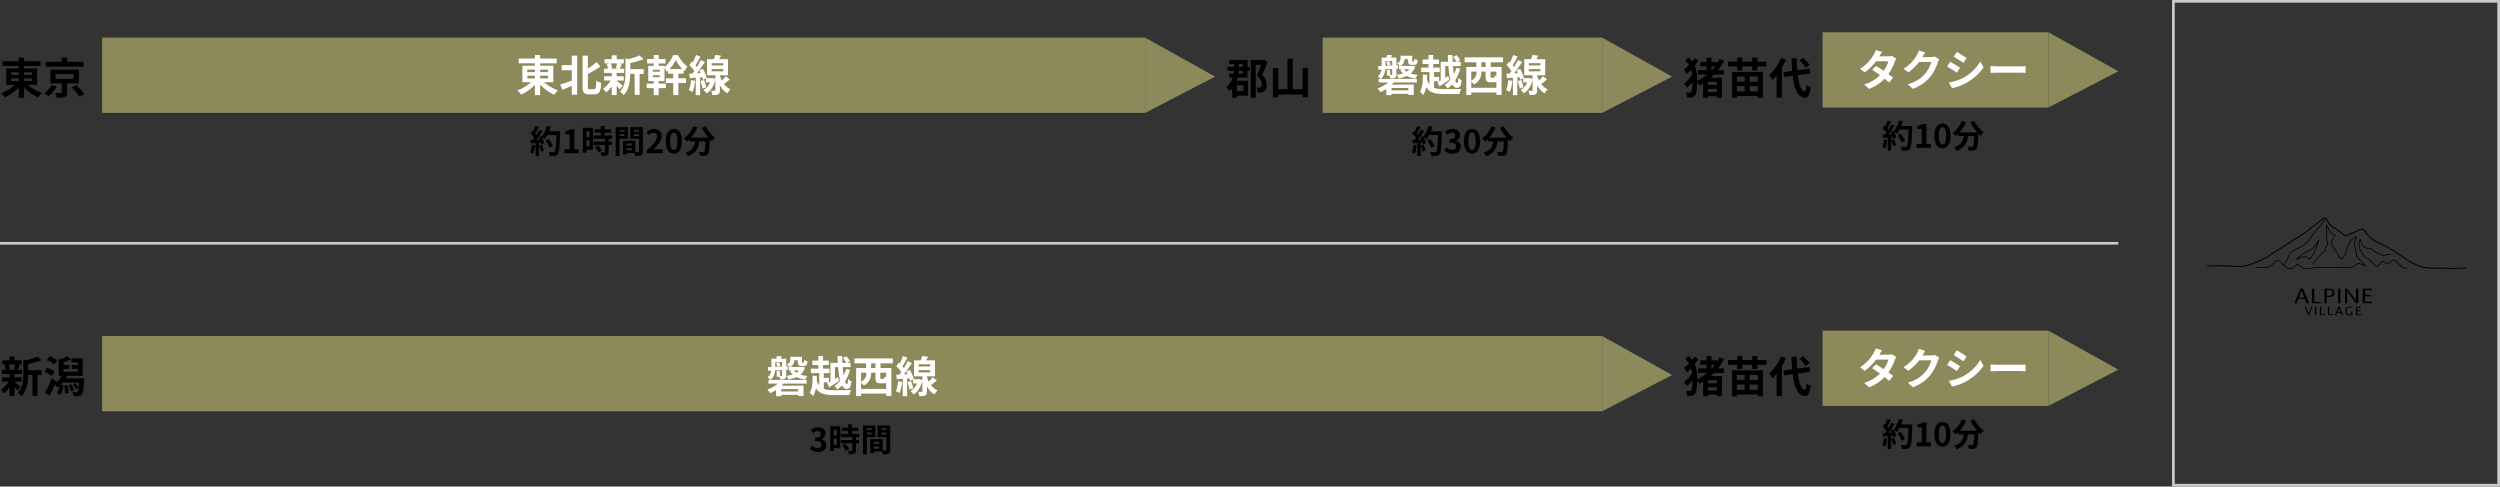 <svg width="930" height="181" viewBox="0 0 930 181" fill="none" xmlns="http://www.w3.org/2000/svg">
<rect x="0" y="0" width="930" height="181" fill="#333333" stroke="none"/>
<rect x="808.5" y="0.5" width="121" height="180" stroke="#CACACA"/>
<rect y="90" width="788" height="1" fill="#CACACA"/>
<path d="M4.16 29.176H6.976V30.152H4.16V29.176ZM4.16 26.888H6.976V27.832H4.16V26.888ZM11.888 26.888V27.832H8.944V26.888H11.888ZM11.888 30.152H8.944V29.176H11.888V30.152ZM13.824 31.576V25.464H8.944V24.552H15.104V22.776H8.944V21.464H6.976V22.776H0.96V24.552H6.976V25.464H2.32V31.576H5.552C4.224 32.84 2.336 33.976 0.512 34.6C0.928 34.984 1.52 35.736 1.824 36.2C3.68 35.416 5.536 34.12 6.976 32.584V36.392H8.944V32.504C10.4 34.072 12.32 35.448 14.192 36.232C14.496 35.736 15.104 34.968 15.552 34.584C13.696 33.96 11.744 32.824 10.384 31.576H13.824ZM31.04 22.984H24.96V21.448H22.944V22.984H16.944V24.792H31.04V22.984ZM19.2 31.64C18.672 32.664 17.568 33.944 16.496 34.712C16.928 34.968 17.632 35.464 18.048 35.816C19.168 34.952 20.352 33.544 21.152 32.264L19.2 31.64ZM20.672 27.56H27.328V29.384H20.672V27.56ZM29.344 31.016V25.912H18.768V31.016H22.976V34.328C22.976 34.536 22.912 34.584 22.624 34.6C22.368 34.616 21.36 34.6 20.544 34.568C20.8 35.096 21.056 35.832 21.152 36.392C22.432 36.392 23.376 36.376 24.08 36.104C24.784 35.832 24.96 35.352 24.96 34.392V31.016H29.344ZM26.704 32.472C27.712 33.544 28.928 35.032 29.472 35.96L31.344 35.016C30.736 34.072 29.44 32.632 28.448 31.64L26.704 32.472Z" fill="black"/>
<path d="M462.32 27.384H460.656C460.72 27.032 460.752 26.712 460.784 26.376H462.32V27.384ZM460.848 24.6V23.832H462.32V24.872H460.848V24.6ZM462.528 31.704V33.896H460.128V31.704H462.528ZM464.064 22.296H457.28V23.832H459.152V24.552V24.872H456.672V26.376H459.072C459.04 26.712 458.992 27.032 458.928 27.384H457.264V28.92H458.528C458.112 30.152 457.392 31.368 456.208 32.408C456.592 32.728 457.152 33.432 457.408 33.864C457.76 33.544 458.08 33.224 458.368 32.872V36.392H460.128V35.592H464.256V30.024H460.016C460.144 29.656 460.272 29.288 460.368 28.92H464.064V26.376H464.928V24.872H464.064V22.296ZM470.144 22.216L469.84 22.296H465.296V36.376H467.136V24.072H469.104C468.688 25.304 468.144 26.936 467.632 28.088C468.992 29.32 469.392 30.456 469.392 31.336C469.392 31.896 469.28 32.248 468.992 32.408C468.8 32.536 468.576 32.568 468.336 32.568C468.096 32.584 467.76 32.584 467.36 32.536C467.664 33.08 467.84 33.88 467.856 34.408C468.32 34.424 468.816 34.424 469.184 34.376C469.632 34.312 470.032 34.184 470.32 33.96C470.96 33.528 471.232 32.76 471.232 31.576C471.232 30.52 470.944 29.256 469.52 27.832C470.192 26.472 470.928 24.664 471.536 23.096L470.144 22.216ZM484.56 25.288V33.176H480.928V21.88H478.944V33.176H475.472V25.32H473.52V36.2H475.472V35.144H484.56V36.152H486.544V25.288H484.56Z" fill="black"/>
<path d="M636.656 24.696H637.968C637.632 25.176 637.248 25.624 636.832 26.056H636.656V24.696ZM638.672 31.576H635.344V30.44H638.672V31.576ZM635.344 34.248V33.064H638.672V34.248H635.344ZM639.648 21.976C639.36 22.568 639.024 23.16 638.656 23.736V23.048H636.656V21.464H634.816V23.048H632.464V24.696H634.816V26.056H631.68V27.72H635.072C633.952 28.648 632.704 29.464 631.376 30.088V30.056C631.376 28.088 631.248 26.232 630.448 24.472C630.96 23.832 631.44 23.16 631.808 22.536L630.4 21.64C630.16 22.056 629.872 22.472 629.52 22.904C629.152 22.408 628.736 21.928 628.224 21.448L626.88 22.44C627.488 23.032 627.968 23.624 628.336 24.232C627.696 24.856 627.04 25.416 626.416 25.816C626.784 26.248 627.232 27.016 627.488 27.512C628.016 27.08 628.576 26.568 629.12 25.992C629.28 26.552 629.392 27.112 629.472 27.704C628.768 29.032 627.584 30.344 626.496 31.032C626.864 31.448 627.312 32.168 627.552 32.632C628.24 32.088 628.944 31.32 629.584 30.504C629.568 32.264 629.44 33.768 629.12 34.184C629.008 34.344 628.864 34.424 628.656 34.456C628.336 34.488 627.808 34.488 627.104 34.44C627.392 34.984 627.568 35.656 627.584 36.28C628.32 36.312 628.976 36.296 629.552 36.152C629.952 36.072 630.288 35.848 630.512 35.512C631.184 34.584 631.36 32.568 631.376 30.504C631.728 30.904 632.128 31.432 632.32 31.736C632.752 31.512 633.152 31.272 633.568 31.016V36.392H635.344V35.784H638.672V36.392H640.544V28.904H636.432C636.864 28.52 637.28 28.136 637.68 27.72H641.36V26.056H639.136C639.984 24.984 640.752 23.816 641.376 22.568L639.648 21.976ZM649.024 28.44V30.344H646.112V28.44H649.024ZM653.904 30.344H650.88V28.44H653.904V30.344ZM650.88 34.008V32.04H653.904V34.008H650.88ZM646.112 34.008V32.04H649.024V34.008H646.112ZM644.288 36.408H646.112V35.736H653.904V36.408H655.824V26.728H644.288V36.408ZM653.728 22.936V21.464H651.824V22.936H648.128V21.464H646.24V22.936H642.848V24.696H646.24V26.248H648.128V24.696H651.824V26.248H653.728V24.696H657.088V22.936H653.728ZM673.168 24.136C672.704 23.384 671.712 22.328 670.864 21.56L669.44 22.44C670.272 23.256 671.232 24.376 671.632 25.128L673.168 24.136ZM662.56 21.576C661.6 23.992 659.92 26.344 658.192 27.816C658.528 28.28 659.072 29.304 659.248 29.752C659.824 29.24 660.368 28.632 660.912 27.96V36.36H662.896V25.112C663.472 24.136 663.968 23.144 664.384 22.168L662.56 21.576ZM673.408 27.32L673.136 25.528L668.576 26.12C668.464 24.76 668.4 23.256 668.368 21.688H666.432C666.48 23.368 666.576 24.936 666.688 26.376L663.456 26.808L663.728 28.648L666.88 28.216C667.456 33.096 668.72 36.104 671.424 36.36C672.32 36.408 673.184 35.672 673.584 32.584C673.232 32.392 672.384 31.912 672.032 31.496C671.904 33.272 671.712 34.072 671.344 34.04C670.064 33.88 669.216 31.512 668.768 27.96L673.408 27.32Z" fill="black"/>
<path d="M197.852 53.856C197.756 54.864 197.564 55.932 197.216 56.64C197.528 56.748 198.056 57 198.308 57.156C198.656 56.388 198.908 55.188 199.028 54.06L197.852 53.856ZM200.528 54.12C200.828 54.852 201.14 55.824 201.236 56.436L202.364 56.04C202.22 55.428 201.908 54.492 201.584 53.784L200.528 54.12ZM204.272 48.864C204.5 48.312 204.704 47.736 204.86 47.148L203.396 46.836C203.012 48.348 202.304 49.884 201.416 50.832L201.332 50.688L200.324 51.132C200.468 51.384 200.612 51.672 200.744 51.96L199.532 52.008C200.312 51.036 201.152 49.812 201.824 48.756L200.612 48.252C200.324 48.852 199.94 49.548 199.508 50.22C199.388 50.064 199.244 49.884 199.088 49.716C199.52 49.044 200.012 48.12 200.444 47.292L199.184 46.848C198.98 47.472 198.644 48.276 198.308 48.936C198.212 48.852 198.116 48.768 198.02 48.684L197.348 49.668C197.852 50.148 198.44 50.796 198.788 51.312C198.608 51.576 198.416 51.828 198.236 52.056L197.348 52.092L197.468 53.34L199.244 53.22V58.056H200.504V53.124L201.188 53.076C201.26 53.316 201.32 53.532 201.356 53.724L202.436 53.22C202.304 52.62 201.92 51.732 201.5 50.976C201.86 51.192 202.388 51.552 202.628 51.768C202.988 51.336 203.324 50.808 203.648 50.22H206.96C206.828 54.312 206.648 56.064 206.288 56.436C206.144 56.592 206.012 56.64 205.784 56.64C205.46 56.64 204.776 56.64 204.02 56.568C204.284 56.976 204.476 57.6 204.5 58.008C205.196 58.032 205.94 58.044 206.372 57.972C206.876 57.9 207.188 57.768 207.524 57.312C208.028 56.676 208.196 54.78 208.352 49.524C208.364 49.344 208.364 48.864 208.364 48.864H204.272ZM205.628 54.348C205.376 53.592 204.692 52.488 204.068 51.66L202.928 52.236C203.54 53.1 204.164 54.252 204.392 55.008L205.628 54.348ZM209.984 57H215.324V55.572H213.656V48.108H212.348C211.784 48.468 211.172 48.696 210.284 48.864V49.956H211.892V55.572H209.984V57ZM219.27 48.84V50.952H218.166V48.84H219.27ZM218.166 54.456V52.2H219.27V54.456H218.166ZM220.602 47.568H216.846V56.784H218.166V55.728H220.602V47.568ZM221.31 54.72C221.85 55.332 222.462 56.184 222.678 56.736L223.902 56.028C223.65 55.44 223.002 54.648 222.45 54.06L221.31 54.72ZM227.658 51.648V50.4H224.922V49.344H227.322V48.096H224.922V46.836H223.518V48.096H221.214V49.344H223.518V50.4H220.806V51.648H225.042V52.68H220.83V53.916H225.042V56.496C225.042 56.664 224.982 56.712 224.79 56.712C224.61 56.712 223.938 56.712 223.362 56.688C223.554 57.072 223.77 57.636 223.818 58.032C224.706 58.032 225.354 57.996 225.822 57.792C226.29 57.576 226.422 57.216 226.422 56.532V53.916H227.574V52.68H226.422V51.648H227.658ZM232.302 48.324V48.96H230.454V48.324H232.302ZM230.454 50.604V49.92H232.302V50.604H230.454ZM233.634 51.624V47.292H229.038V58.044H230.454V51.624H233.634ZM235.818 50.628V49.92H237.726V50.628H235.818ZM237.726 48.324V48.96H235.818V48.324H237.726ZM233.046 55.884V55.14H235.026V55.884H233.046ZM235.026 54.12H233.046V53.4H235.026V54.12ZM239.166 47.292H234.462V51.648H237.726V56.34C237.726 56.532 237.654 56.604 237.438 56.604C237.282 56.616 236.838 56.616 236.37 56.604V52.356L232.338 52.344V52.356H231.75V57.54H233.046V56.928H236.022C236.166 57.3 236.298 57.744 236.334 58.044C237.366 58.044 238.062 58.008 238.53 57.768C239.01 57.54 239.166 57.12 239.166 56.352V47.292ZM240.582 57H246.534V55.512H244.614C244.194 55.512 243.606 55.56 243.162 55.608C244.782 54.024 246.114 52.296 246.114 50.688C246.114 49.032 244.998 47.952 243.318 47.952C242.106 47.952 241.314 48.42 240.498 49.296L241.458 50.256C241.914 49.764 242.442 49.344 243.09 49.344C243.942 49.344 244.422 49.884 244.422 50.784C244.422 52.152 242.994 53.82 240.582 55.98V57ZM250.673 57.168C252.485 57.168 253.673 55.584 253.673 52.524C253.673 49.464 252.485 47.952 250.673 47.952C248.861 47.952 247.661 49.452 247.661 52.524C247.661 55.584 248.861 57.168 250.673 57.168ZM250.673 55.788C249.905 55.788 249.329 55.02 249.329 52.524C249.329 50.04 249.905 49.32 250.673 49.32C251.441 49.32 252.005 50.04 252.005 52.524C252.005 55.02 251.441 55.788 250.673 55.788ZM261.039 47.532C261.699 48.792 262.599 50.112 263.547 51.216H257.067C258.015 50.136 258.855 48.816 259.443 47.436L257.907 46.992C257.187 48.816 255.867 50.472 254.367 51.48C254.715 51.732 255.327 52.308 255.591 52.632C255.915 52.38 256.239 52.092 256.551 51.768V52.608H258.579C258.339 54.36 257.715 55.932 255.003 56.808C255.351 57.132 255.771 57.72 255.951 58.128C259.059 56.964 259.839 54.912 260.139 52.608H262.503C262.395 55.116 262.263 56.184 262.023 56.436C261.891 56.58 261.759 56.604 261.543 56.604C261.243 56.604 260.619 56.592 259.959 56.544C260.211 56.952 260.403 57.552 260.427 57.984C261.135 58.008 261.831 58.008 262.239 57.948C262.707 57.888 263.031 57.768 263.331 57.384C263.751 56.88 263.895 55.464 264.027 51.84V51.756C264.291 52.032 264.543 52.296 264.795 52.524C265.071 52.116 265.623 51.54 266.007 51.24C264.699 50.232 263.199 48.492 262.443 46.968L261.039 47.532Z" fill="black"/>
<rect x="38" y="14" width="388" height="28" fill="#8C8A5B"/>
<path d="M452 28.5L426 42L426 14L452 28.5Z" fill="#8C8A5B"/>
<path d="M196.16 28.176H198.976V29.152H196.16V28.176ZM196.16 25.888H198.976V26.832H196.16V25.888ZM203.888 25.888V26.832H200.944V25.888H203.888ZM203.888 29.152H200.944V28.176H203.888V29.152ZM205.824 30.576V24.464H200.944V23.552H207.104V21.776H200.944V20.464H198.976V21.776H192.96V23.552H198.976V24.464H194.32V30.576H197.552C196.224 31.84 194.336 32.976 192.512 33.6C192.928 33.984 193.52 34.736 193.824 35.2C195.68 34.416 197.536 33.12 198.976 31.584V35.392H200.944V31.504C202.4 33.072 204.32 34.448 206.192 35.232C206.496 34.736 207.104 33.968 207.552 33.584C205.696 32.96 203.744 31.824 202.384 30.576H205.824ZM212.704 24.224H208.928V26.128H212.704V30C211.088 30.576 209.456 31.136 208.368 31.456L209.216 33.408C210.256 32.976 211.488 32.464 212.704 31.936V35.216H214.704V20.704H212.704V24.224ZM219.36 33.2C218.784 33.2 218.688 33.088 218.688 32.192V27.52C220.256 26.704 221.936 25.76 223.344 24.8L221.968 23.088C221.088 23.84 219.904 24.736 218.688 25.52V20.72H216.72V32.16C216.72 34.416 217.248 35.088 219.072 35.088H221.216C223.008 35.088 223.472 33.904 223.664 30.848C223.136 30.736 222.304 30.352 221.84 29.984C221.728 32.56 221.632 33.2 221.024 33.2H219.36ZM229.616 23.584C229.488 24.128 229.232 24.864 229.024 25.344L230.08 25.568H226.944L227.744 25.344C227.68 24.864 227.472 24.128 227.2 23.584H229.616ZM229.408 29.968H232.048V28.368H229.408V27.136H232.192V25.568H230.576C230.8 25.088 231.056 24.448 231.344 23.76L230.416 23.584H232.064V22.032H229.408V20.576H227.568V22.032H224.88V23.584H226.672L225.696 23.808C225.92 24.352 226.112 25.04 226.176 25.568H224.704V27.136H227.568V28.368H224.752V29.968H227.184C226.448 31.168 225.344 32.368 224.304 33.056C224.704 33.36 225.248 33.984 225.536 34.4C226.224 33.84 226.944 33.04 227.568 32.144V35.36H229.408V31.952C229.872 32.4 230.32 32.88 230.576 33.2L231.68 31.84C231.312 31.552 229.984 30.496 229.408 30.096V29.968ZM239.456 25.712H234.464V23.472C236.144 23.12 237.968 22.624 239.376 22L237.856 20.608C236.88 21.136 235.296 21.648 233.776 22.016L232.672 21.712V27.248C232.672 29.456 232.48 32.176 230.64 34.128C231.072 34.352 231.76 35.008 232 35.424C234.112 33.232 234.448 29.856 234.464 27.472H236.096V35.296H237.936V27.472H239.456V25.712ZM249.088 25.664C250.064 24.624 250.864 23.376 251.376 22.368C251.92 23.408 252.832 24.672 253.792 25.664H249.088ZM245.44 26.656H242.816V25.936H245.44V26.656ZM245.44 28.72H242.816V28H245.44V28.72ZM252.336 27.408H254.272V26.128C254.416 26.256 254.544 26.368 254.688 26.48C254.976 25.904 255.36 25.2 255.728 24.736C254.4 23.888 253.056 22.112 252.176 20.512H250.432C249.84 21.984 248.56 23.904 247.2 24.96V24.496H245.04V23.6H247.584V21.936H245.04V20.448H243.2V21.936H240.736V23.6H243.2V24.496H241.152V30.16H243.2V31.088H240.56V32.784H243.2V35.392H245.04V32.784H247.712V31.088H245.04V30.16H247.2V25.264C247.488 25.68 247.808 26.256 247.984 26.688C248.144 26.56 248.32 26.416 248.48 26.272V27.408H250.448V29.12H247.712V30.88H250.448V35.36H252.336V30.88H255.2V29.12H252.336V27.408ZM257.072 29.808C256.944 31.152 256.72 32.576 256.256 33.52C256.64 33.664 257.328 33.968 257.648 34.192C258.096 33.168 258.448 31.584 258.592 30.064L257.072 29.808ZM260.592 30.144C260.928 31.024 261.232 32.176 261.296 32.928L262.704 32.48C262.608 31.728 262.288 30.608 261.92 29.744L260.592 30.144ZM264.736 25.696H269.024V26.544H264.736V25.696ZM264.736 23.504H269.024V24.32H264.736V23.504ZM269.968 28.384C269.6 28.864 269.056 29.456 268.512 29.968C268.208 29.376 267.984 28.752 267.808 28.144V28H270.816V22.032H267.52C267.76 21.632 268 21.184 268.224 20.736L266.08 20.432C265.952 20.912 265.744 21.504 265.52 22.032H263.024V28H266.112V29.408L265.152 29.024L264.864 29.072H262.736L262.912 28.992C262.72 28.096 262.112 26.688 261.488 25.6L260.144 26.16C260.32 26.48 260.496 26.832 260.656 27.184L259.264 27.264C260.272 25.984 261.36 24.4 262.24 23.056L260.688 22.336C260.32 23.12 259.808 24.032 259.248 24.928C259.104 24.736 258.928 24.512 258.736 24.304C259.328 23.408 259.984 22.144 260.544 21.04L258.896 20.464C258.64 21.28 258.192 22.352 257.744 23.232C257.616 23.12 257.488 23.008 257.376 22.896L256.448 24.176C257.088 24.832 257.824 25.696 258.272 26.416C258.032 26.752 257.792 27.072 257.552 27.36L256.4 27.424L256.592 29.072L258.816 28.896V35.392H260.448V28.768L261.248 28.704C261.344 29.056 261.44 29.376 261.488 29.648L262.608 29.136V30.624H264.16C263.632 31.904 262.768 32.88 261.68 33.472C262.032 33.728 262.624 34.384 262.864 34.736C264.352 33.824 265.52 32.144 266.112 29.712V33.552C266.112 33.728 266.064 33.776 265.856 33.776C265.68 33.776 265.088 33.776 264.544 33.76C264.752 34.224 264.928 34.896 264.992 35.376C265.968 35.376 266.656 35.36 267.168 35.088C267.68 34.832 267.808 34.384 267.808 33.568V31.744C268.448 32.928 269.36 34.032 270.608 34.736C270.848 34.272 271.392 33.536 271.728 33.2C270.72 32.752 269.936 32.064 269.312 31.28C270 30.784 270.768 30.128 271.504 29.52L269.968 28.384Z" fill="white"/>
<path d="M525.852 53.856C525.756 54.864 525.564 55.932 525.216 56.64C525.528 56.748 526.056 57 526.308 57.156C526.656 56.388 526.908 55.188 527.028 54.06L525.852 53.856ZM528.528 54.12C528.828 54.852 529.14 55.824 529.236 56.436L530.364 56.04C530.22 55.428 529.908 54.492 529.584 53.784L528.528 54.12ZM532.272 48.864C532.5 48.312 532.704 47.736 532.86 47.148L531.396 46.836C531.012 48.348 530.304 49.884 529.416 50.832L529.332 50.688L528.324 51.132C528.468 51.384 528.612 51.672 528.744 51.96L527.532 52.008C528.312 51.036 529.152 49.812 529.824 48.756L528.612 48.252C528.324 48.852 527.94 49.548 527.508 50.22C527.388 50.064 527.244 49.884 527.088 49.716C527.52 49.044 528.012 48.12 528.444 47.292L527.184 46.848C526.98 47.472 526.644 48.276 526.308 48.936C526.212 48.852 526.116 48.768 526.02 48.684L525.348 49.668C525.852 50.148 526.44 50.796 526.788 51.312C526.608 51.576 526.416 51.828 526.236 52.056L525.348 52.092L525.468 53.34L527.244 53.22V58.056H528.504V53.124L529.188 53.076C529.26 53.316 529.32 53.532 529.356 53.724L530.436 53.22C530.304 52.62 529.92 51.732 529.5 50.976C529.86 51.192 530.388 51.552 530.628 51.768C530.988 51.336 531.324 50.808 531.648 50.22H534.96C534.828 54.312 534.648 56.064 534.288 56.436C534.144 56.592 534.012 56.64 533.784 56.64C533.46 56.64 532.776 56.64 532.02 56.568C532.284 56.976 532.476 57.6 532.5 58.008C533.196 58.032 533.94 58.044 534.372 57.972C534.876 57.9 535.188 57.768 535.524 57.312C536.028 56.676 536.196 54.78 536.352 49.524C536.364 49.344 536.364 48.864 536.364 48.864H532.272ZM533.628 54.348C533.376 53.592 532.692 52.488 532.068 51.66L530.928 52.236C531.54 53.1 532.164 54.252 532.392 55.008L533.628 54.348ZM540.288 57.168C541.98 57.168 543.408 56.22 543.408 54.588C543.408 53.424 542.64 52.68 541.644 52.404V52.344C542.58 51.972 543.12 51.276 543.12 50.316C543.12 48.804 541.956 47.952 540.24 47.952C539.196 47.952 538.344 48.372 537.576 49.044L538.476 50.124C539.004 49.632 539.52 49.344 540.156 49.344C540.912 49.344 541.344 49.752 541.344 50.448C541.344 51.24 540.816 51.804 539.184 51.804V53.064C541.116 53.064 541.632 53.616 541.632 54.48C541.632 55.284 541.02 55.728 540.12 55.728C539.316 55.728 538.668 55.332 538.14 54.816L537.312 55.932C537.936 56.64 538.884 57.168 540.288 57.168ZM547.606 57.168C549.418 57.168 550.606 55.584 550.606 52.524C550.606 49.464 549.418 47.952 547.606 47.952C545.794 47.952 544.594 49.452 544.594 52.524C544.594 55.584 545.794 57.168 547.606 57.168ZM547.606 55.788C546.838 55.788 546.262 55.02 546.262 52.524C546.262 50.04 546.838 49.32 547.606 49.32C548.374 49.32 548.938 50.04 548.938 52.524C548.938 55.02 548.374 55.788 547.606 55.788ZM557.973 47.532C558.633 48.792 559.533 50.112 560.481 51.216H554.001C554.949 50.136 555.789 48.816 556.377 47.436L554.841 46.992C554.121 48.816 552.801 50.472 551.301 51.48C551.649 51.732 552.261 52.308 552.525 52.632C552.849 52.38 553.173 52.092 553.485 51.768V52.608H555.513C555.273 54.36 554.649 55.932 551.937 56.808C552.285 57.132 552.705 57.72 552.885 58.128C555.993 56.964 556.773 54.912 557.073 52.608H559.437C559.329 55.116 559.197 56.184 558.957 56.436C558.825 56.58 558.693 56.604 558.477 56.604C558.177 56.604 557.553 56.592 556.893 56.544C557.145 56.952 557.337 57.552 557.361 57.984C558.069 58.008 558.765 58.008 559.173 57.948C559.641 57.888 559.965 57.768 560.265 57.384C560.685 56.88 560.829 55.464 560.961 51.84V51.756C561.225 52.032 561.477 52.296 561.729 52.524C562.005 52.116 562.557 51.54 562.941 51.24C561.633 50.232 560.133 48.492 559.377 46.968L557.973 47.532Z" fill="black"/>
<rect x="492" y="14" width="104" height="28" fill="#8C8A5B"/>
<path d="M622 28.5L596 42L596 14L622 28.5Z" fill="#8C8A5B"/>
<path d="M515.392 22.72H517.904V24.352L516.352 24.432L517.312 24.016C517.232 23.648 516.976 23.104 516.704 22.72L515.696 23.12C515.936 23.52 516.144 24.048 516.208 24.432L515.392 24.464V22.72ZM517.904 25.664V27.616C517.904 27.76 517.872 27.808 517.712 27.824C517.616 27.824 517.392 27.824 517.12 27.824V26.048H515.936V28.16H516.928C517.088 28.496 517.216 28.88 517.28 29.168C518 29.168 518.528 29.136 518.944 28.912C519.376 28.656 519.472 28.288 519.472 27.632V25.584L520.032 25.552L520.064 24.256L519.472 24.288V21.44H517.472C517.584 21.168 517.696 20.864 517.808 20.544L516 20.432C515.968 20.72 515.872 21.088 515.792 21.44H513.968V24.528L512.656 24.576L512.752 25.92L513.904 25.856C513.792 26.768 513.44 27.664 512.512 28.368C512.816 28.528 513.392 29.056 513.6 29.328C514.8 28.432 515.232 27.072 515.344 25.792L517.904 25.664ZM523.888 33.632H517.648V32.736H523.888V33.632ZM512.88 30.688H516.368C515.312 31.632 513.888 32.384 512.464 32.896C512.768 33.2 513.28 33.92 513.488 34.272C514.224 33.952 514.976 33.568 515.696 33.104V35.392H517.648V34.896H523.888V35.312H525.92V31.472H517.76C518.016 31.216 518.256 30.96 518.464 30.688H527.088V29.344H512.88V30.688ZM524.304 25.776C524.016 26.112 523.68 26.416 523.296 26.672C522.88 26.4 522.544 26.112 522.272 25.776H524.304ZM525.552 24.464L525.248 24.496H521.008C522.16 23.856 522.432 22.912 522.464 22.016H523.776V22.576C523.776 23.776 524.096 24.128 525.232 24.128H526.064C526.928 24.128 527.28 23.744 527.408 22.384C527.008 22.304 526.432 22.112 526.144 21.92C526.096 22.784 526.048 22.928 525.856 22.928H525.52C525.36 22.928 525.328 22.896 525.328 22.56V20.736H521.008V21.856C521.008 22.464 520.864 23.04 519.696 23.536C519.968 23.712 520.432 24.176 520.672 24.496H520.384V25.776H521.776L520.832 26.032C521.136 26.512 521.504 26.944 521.92 27.312C521.232 27.552 520.448 27.712 519.584 27.808C519.84 28.144 520.144 28.752 520.272 29.152C521.424 28.96 522.448 28.688 523.328 28.256C524.224 28.72 525.264 29.04 526.464 29.216C526.672 28.8 527.088 28.208 527.408 27.872C526.432 27.776 525.536 27.6 524.768 27.344C525.536 26.688 526.112 25.84 526.48 24.72L525.552 24.464ZM535.936 29.92C535.472 30.176 535.056 30.416 534.704 30.592L535.504 32.112C536.64 31.408 538 30.496 539.248 29.648L538.72 28.288L537.616 28.944V24.576H538.768C538.912 26.48 539.168 28.224 539.552 29.616C538.912 30.416 538.192 31.088 537.392 31.584C537.76 31.888 538.288 32.496 538.528 32.896C539.136 32.48 539.696 31.968 540.224 31.376C540.656 32.208 541.216 32.688 541.888 32.688C543.04 32.688 543.52 32.096 543.76 29.888C543.344 29.712 542.816 29.344 542.48 28.96C542.432 30.336 542.304 30.96 542.08 30.96C541.824 30.96 541.584 30.56 541.344 29.872C542.144 28.624 542.784 27.168 543.232 25.6L541.776 25.216C541.536 26.032 541.216 26.848 540.832 27.6C540.688 26.704 540.56 25.68 540.48 24.576H543.408V22.992H542.096L543.232 22.368C542.976 21.856 542.368 21.088 541.856 20.528L540.576 21.2C541.04 21.728 541.552 22.464 541.808 22.992H540.384C540.352 22.16 540.336 21.312 540.336 20.464H538.576C538.592 21.312 538.624 22.16 538.656 22.992H535.936V29.92ZM533.456 30.24H535.36V28.592H533.456V26.816H535.568V25.152H533.168V23.808H535.328V22.144H533.168V20.464H531.424V22.144H529.2V23.808H531.424V25.152H528.656V26.816H531.744V31.408C531.392 30.96 531.104 30.4 530.864 29.696C530.88 29.072 530.88 28.448 530.864 27.84L529.264 27.744C529.344 29.904 529.248 32.384 528.224 34.192C528.608 34.384 529.216 34.96 529.456 35.344C529.984 34.48 530.32 33.488 530.544 32.464C531.904 34.544 533.968 34.976 537.12 34.976H542.912C543.04 34.416 543.344 33.536 543.648 33.104C542.288 33.152 538.272 33.152 537.136 33.152C535.648 33.152 534.432 33.056 533.456 32.672V30.24ZM552.672 24.896H551.056V23.152H552.672V24.896ZM556.656 28.448C556.4 28.336 556.16 28.224 556 28.096C555.968 28.816 555.904 28.928 555.632 28.928H554.816C554.512 28.928 554.464 28.88 554.464 28.464V26.64H556.656V28.448ZM547.312 32.672V30.4C547.696 30.704 548.176 31.136 548.368 31.408C550.576 30.256 551.056 28.4 551.056 26.816V26.64H552.656V28.48C552.656 30.064 552.96 30.592 554.512 30.592H555.856C556.176 30.592 556.432 30.56 556.656 30.464V32.672H547.312ZM549.28 26.64V26.784C549.28 27.856 549.024 29.072 547.312 30.016V26.64H549.28ZM559.136 23.152V21.328H544.832V23.152H549.184V24.896H545.472V35.328H547.312V34.416H556.656V35.296H558.592V24.896H554.56V23.152H559.136ZM561.072 29.808C560.944 31.152 560.72 32.576 560.256 33.52C560.64 33.664 561.328 33.968 561.648 34.192C562.096 33.168 562.448 31.584 562.592 30.064L561.072 29.808ZM564.592 30.144C564.928 31.024 565.232 32.176 565.296 32.928L566.704 32.48C566.608 31.728 566.288 30.608 565.92 29.744L564.592 30.144ZM568.736 25.696H573.024V26.544H568.736V25.696ZM568.736 23.504H573.024V24.32H568.736V23.504ZM573.968 28.384C573.6 28.864 573.056 29.456 572.512 29.968C572.208 29.376 571.984 28.752 571.808 28.144V28H574.816V22.032H571.52C571.76 21.632 572 21.184 572.224 20.736L570.08 20.432C569.952 20.912 569.744 21.504 569.52 22.032H567.024V28H570.112V29.408L569.152 29.024L568.864 29.072H566.736L566.912 28.992C566.72 28.096 566.112 26.688 565.488 25.6L564.144 26.16C564.32 26.48 564.496 26.832 564.656 27.184L563.264 27.264C564.272 25.984 565.36 24.4 566.24 23.056L564.688 22.336C564.32 23.12 563.808 24.032 563.248 24.928C563.104 24.736 562.928 24.512 562.736 24.304C563.328 23.408 563.984 22.144 564.544 21.04L562.896 20.464C562.64 21.28 562.192 22.352 561.744 23.232C561.616 23.12 561.488 23.008 561.376 22.896L560.448 24.176C561.088 24.832 561.824 25.696 562.272 26.416C562.032 26.752 561.792 27.072 561.552 27.36L560.4 27.424L560.592 29.072L562.816 28.896V35.392H564.448V28.768L565.248 28.704C565.344 29.056 565.44 29.376 565.488 29.648L566.608 29.136V30.624H568.16C567.632 31.904 566.768 32.88 565.68 33.472C566.032 33.728 566.624 34.384 566.864 34.736C568.352 33.824 569.52 32.144 570.112 29.712V33.552C570.112 33.728 570.064 33.776 569.856 33.776C569.68 33.776 569.088 33.776 568.544 33.76C568.752 34.224 568.928 34.896 568.992 35.376C569.968 35.376 570.656 35.36 571.168 35.088C571.68 34.832 571.808 34.384 571.808 33.568V31.744C572.448 32.928 573.36 34.032 574.608 34.736C574.848 34.272 575.392 33.536 575.728 33.2C574.72 32.752 573.936 32.064 573.312 31.28C574 30.784 574.768 30.128 575.504 29.52L573.968 28.384Z" fill="white"/>
<path d="M700.852 51.856C700.756 52.864 700.564 53.932 700.216 54.64C700.528 54.748 701.056 55 701.308 55.156C701.656 54.388 701.908 53.188 702.028 52.06L700.852 51.856ZM703.528 52.12C703.828 52.852 704.14 53.824 704.236 54.436L705.364 54.04C705.22 53.428 704.908 52.492 704.584 51.784L703.528 52.12ZM707.272 46.864C707.5 46.312 707.704 45.736 707.86 45.148L706.396 44.836C706.012 46.348 705.304 47.884 704.416 48.832L704.332 48.688L703.324 49.132C703.468 49.384 703.612 49.672 703.744 49.96L702.532 50.008C703.312 49.036 704.152 47.812 704.824 46.756L703.612 46.252C703.324 46.852 702.94 47.548 702.508 48.22C702.388 48.064 702.244 47.884 702.088 47.716C702.52 47.044 703.012 46.12 703.444 45.292L702.184 44.848C701.98 45.472 701.644 46.276 701.308 46.936C701.212 46.852 701.116 46.768 701.02 46.684L700.348 47.668C700.852 48.148 701.44 48.796 701.788 49.312C701.608 49.576 701.416 49.828 701.236 50.056L700.348 50.092L700.468 51.34L702.244 51.22V56.056H703.504V51.124L704.188 51.076C704.26 51.316 704.32 51.532 704.356 51.724L705.436 51.22C705.304 50.62 704.92 49.732 704.5 48.976C704.86 49.192 705.388 49.552 705.628 49.768C705.988 49.336 706.324 48.808 706.648 48.22H709.96C709.828 52.312 709.648 54.064 709.288 54.436C709.144 54.592 709.012 54.64 708.784 54.64C708.46 54.64 707.776 54.64 707.02 54.568C707.284 54.976 707.476 55.6 707.5 56.008C708.196 56.032 708.94 56.044 709.372 55.972C709.876 55.9 710.188 55.768 710.524 55.312C711.028 54.676 711.196 52.78 711.352 47.524C711.364 47.344 711.364 46.864 711.364 46.864H707.272ZM708.628 52.348C708.376 51.592 707.692 50.488 707.068 49.66L705.928 50.236C706.54 51.1 707.164 52.252 707.392 53.008L708.628 52.348ZM712.984 55H718.324V53.572H716.656V46.108H715.348C714.784 46.468 714.172 46.696 713.284 46.864V47.956H714.892V53.572H712.984V55ZM722.606 55.168C724.418 55.168 725.606 53.584 725.606 50.524C725.606 47.464 724.418 45.952 722.606 45.952C720.794 45.952 719.594 47.452 719.594 50.524C719.594 53.584 720.794 55.168 722.606 55.168ZM722.606 53.788C721.838 53.788 721.262 53.02 721.262 50.524C721.262 48.04 721.838 47.32 722.606 47.32C723.374 47.32 723.938 48.04 723.938 50.524C723.938 53.02 723.374 53.788 722.606 53.788ZM732.973 45.532C733.633 46.792 734.533 48.112 735.481 49.216H729.001C729.949 48.136 730.789 46.816 731.377 45.436L729.841 44.992C729.121 46.816 727.801 48.472 726.301 49.48C726.649 49.732 727.261 50.308 727.525 50.632C727.849 50.38 728.173 50.092 728.485 49.768V50.608H730.513C730.273 52.36 729.649 53.932 726.937 54.808C727.285 55.132 727.705 55.72 727.885 56.128C730.993 54.964 731.773 52.912 732.073 50.608H734.437C734.329 53.116 734.197 54.184 733.957 54.436C733.825 54.58 733.693 54.604 733.477 54.604C733.177 54.604 732.553 54.592 731.893 54.544C732.145 54.952 732.337 55.552 732.361 55.984C733.069 56.008 733.765 56.008 734.173 55.948C734.641 55.888 734.965 55.768 735.265 55.384C735.685 54.88 735.829 53.464 735.961 49.84V49.756C736.225 50.032 736.477 50.296 736.729 50.524C737.005 50.116 737.557 49.54 737.941 49.24C736.633 48.232 735.133 46.492 734.377 44.968L732.973 45.532Z" fill="black"/>
<rect x="678" y="12" width="84" height="28" fill="#8C8A5B"/>
<path d="M788 26.5L762 40L762 12L788 26.5Z" fill="#8C8A5B"/>
<path d="M700.104 19.328L697.784 18.608C697.64 19.152 697.304 19.888 697.048 20.272C696.248 21.664 694.76 23.856 691.96 25.6L693.688 26.928C695.304 25.808 696.792 24.272 697.912 22.784H702.488C702.248 23.776 701.56 25.168 700.728 26.32C699.72 25.648 698.712 24.992 697.864 24.512L696.44 25.968C697.256 26.48 698.312 27.2 699.352 27.968C698.024 29.296 696.248 30.592 693.48 31.44L695.336 33.056C697.832 32.112 699.656 30.752 701.064 29.264C701.72 29.792 702.312 30.288 702.744 30.688L704.264 28.88C703.8 28.496 703.176 28.032 702.488 27.536C703.624 25.936 704.424 24.224 704.856 22.928C705 22.528 705.208 22.096 705.384 21.792L703.752 20.784C703.4 20.896 702.856 20.96 702.36 20.96H699.112C699.304 20.608 699.704 19.888 700.104 19.328ZM716.168 19.52L713.832 18.752C713.688 19.296 713.352 20.032 713.112 20.432C712.312 21.808 710.92 23.872 708.12 25.584L709.912 26.912C711.48 25.84 712.872 24.432 713.944 23.04H718.44C718.184 24.24 717.256 26.16 716.168 27.408C714.776 28.992 713 30.384 709.72 31.36L711.608 33.056C714.616 31.872 716.552 30.4 718.072 28.544C719.512 26.752 720.424 24.624 720.856 23.2C720.984 22.8 721.208 22.352 721.384 22.048L719.752 21.04C719.384 21.152 718.856 21.232 718.36 21.232H715.144C715.16 21.2 715.176 21.184 715.192 21.152C715.384 20.8 715.8 20.08 716.168 19.52ZM727.944 19.328L726.776 21.088C727.832 21.68 729.496 22.768 730.392 23.392L731.592 21.616C730.76 21.04 729 19.904 727.944 19.328ZM724.968 30.688L726.168 32.8C727.592 32.544 729.88 31.744 731.512 30.816C734.136 29.312 736.392 27.28 737.88 25.072L736.648 22.896C735.368 25.184 733.144 27.376 730.424 28.896C728.68 29.856 726.76 30.384 724.968 30.688ZM725.48 22.976L724.312 24.752C725.384 25.312 727.048 26.4 727.96 27.024L729.128 25.232C728.312 24.656 726.552 23.552 725.48 22.976ZM740.472 24.592V27.104C741.064 27.056 742.136 27.024 743.048 27.024H751.64C752.312 27.024 753.128 27.088 753.512 27.104V24.592C753.096 24.624 752.392 24.688 751.64 24.688H743.048C742.216 24.688 741.048 24.64 740.472 24.592Z" fill="white"/>
<path d="M5.616 135.584C5.488 136.128 5.232 136.864 5.024 137.344L6.08 137.568H2.944L3.744 137.344C3.68 136.864 3.472 136.128 3.2 135.584H5.616ZM5.408 141.968H8.048V140.368H5.408V139.136H8.192V137.568H6.576C6.8 137.088 7.056 136.448 7.344 135.76L6.416 135.584H8.064V134.032H5.408V132.576H3.568V134.032H0.88V135.584H2.672L1.696 135.808C1.92 136.352 2.112 137.04 2.176 137.568H0.704V139.136H3.568V140.368H0.752V141.968H3.184C2.448 143.168 1.344 144.368 0.304 145.056C0.704 145.36 1.248 145.984 1.536 146.4C2.224 145.84 2.944 145.04 3.568 144.144V147.36H5.408V143.952C5.872 144.4 6.32 144.88 6.576 145.2L7.68 143.84C7.312 143.552 5.984 142.496 5.408 142.096V141.968ZM15.456 137.712H10.464V135.472C12.144 135.12 13.968 134.624 15.376 134L13.856 132.608C12.88 133.136 11.296 133.648 9.776 134.016L8.672 133.712V139.248C8.672 141.456 8.48 144.176 6.64 146.128C7.072 146.352 7.76 147.008 8 147.424C10.112 145.232 10.448 141.856 10.464 139.472H12.096V147.296H13.936V139.472H15.456V137.712ZM21.28 134.048C20.656 133.52 19.408 132.864 18.464 132.496L17.408 133.936C18.384 134.336 19.6 135.072 20.16 135.616L21.28 134.048ZM20.32 138.24C19.712 137.744 18.464 137.136 17.52 136.8L16.496 138.24C17.44 138.64 18.64 139.312 19.232 139.84L20.32 138.24ZM23.888 143.488C24.096 144.4 24.224 145.6 24.192 146.384L25.504 146.176C25.52 145.392 25.376 144.192 25.136 143.296L23.888 143.488ZM25.52 143.328C25.936 144.032 26.304 145.008 26.432 145.632L27.584 145.2C27.424 144.592 27.024 143.648 26.608 142.96L25.52 143.328ZM24.544 140.704C24.72 140.4 24.896 140.096 25.04 139.792H30.736V133.312H26.576V134.848H28.96V135.744H26.672V137.216H28.96V138.256H23.6V137.216H25.728V135.744H23.6V134.832C24.464 134.56 25.488 134.16 26.384 133.744L25.104 132.464C24.496 132.832 23.552 133.328 22.72 133.664L21.856 133.392V139.792H22.976C22.384 140.8 21.52 141.728 20.592 142.416L20.832 141.792L19.28 140.704C18.512 142.672 17.52 144.8 16.816 146.096L18.56 147.152C19.168 145.888 19.792 144.448 20.352 143.04C20.72 143.392 21.2 143.872 21.408 144.16C21.664 143.968 21.92 143.776 22.176 143.536C22.016 144.576 21.696 145.488 21.072 146.08L22.32 146.912C23.216 146.096 23.504 144.768 23.664 143.36L22.624 143.12C22.88 142.88 23.12 142.608 23.36 142.336H29.456C29.408 143.056 29.36 143.648 29.296 144.112C29.04 143.664 28.496 143.04 27.984 142.576L27.12 143.168C27.616 143.664 28.144 144.368 28.4 144.832L29.296 144.192C29.184 145.072 29.056 145.536 28.896 145.696C28.736 145.872 28.608 145.888 28.352 145.888C28.08 145.888 27.504 145.872 26.864 145.824C27.12 146.256 27.312 146.912 27.344 147.392C28.08 147.424 28.816 147.424 29.248 147.36C29.712 147.312 30.08 147.168 30.416 146.768C30.88 146.272 31.104 144.88 31.296 141.408C31.312 141.184 31.328 140.704 31.328 140.704H24.544Z" fill="black"/>
<path d="M636.656 135.696H637.968C637.632 136.176 637.248 136.624 636.832 137.056H636.656V135.696ZM638.672 142.576H635.344V141.44H638.672V142.576ZM635.344 145.248V144.064H638.672V145.248H635.344ZM639.648 132.976C639.36 133.568 639.024 134.16 638.656 134.736V134.048H636.656V132.464H634.816V134.048H632.464V135.696H634.816V137.056H631.68V138.72H635.072C633.952 139.648 632.704 140.464 631.376 141.088V141.056C631.376 139.088 631.248 137.232 630.448 135.472C630.96 134.832 631.44 134.16 631.808 133.536L630.4 132.64C630.16 133.056 629.872 133.472 629.52 133.904C629.152 133.408 628.736 132.928 628.224 132.448L626.88 133.44C627.488 134.032 627.968 134.624 628.336 135.232C627.696 135.856 627.04 136.416 626.416 136.816C626.784 137.248 627.232 138.016 627.488 138.512C628.016 138.08 628.576 137.568 629.12 136.992C629.28 137.552 629.392 138.112 629.472 138.704C628.768 140.032 627.584 141.344 626.496 142.032C626.864 142.448 627.312 143.168 627.552 143.632C628.24 143.088 628.944 142.32 629.584 141.504C629.568 143.264 629.44 144.768 629.12 145.184C629.008 145.344 628.864 145.424 628.656 145.456C628.336 145.488 627.808 145.488 627.104 145.44C627.392 145.984 627.568 146.656 627.584 147.28C628.32 147.312 628.976 147.296 629.552 147.152C629.952 147.072 630.288 146.848 630.512 146.512C631.184 145.584 631.36 143.568 631.376 141.504C631.728 141.904 632.128 142.432 632.32 142.736C632.752 142.512 633.152 142.272 633.568 142.016V147.392H635.344V146.784H638.672V147.392H640.544V139.904H636.432C636.864 139.52 637.28 139.136 637.68 138.72H641.36V137.056H639.136C639.984 135.984 640.752 134.816 641.376 133.568L639.648 132.976ZM649.024 139.44V141.344H646.112V139.44H649.024ZM653.904 141.344H650.88V139.44H653.904V141.344ZM650.88 145.008V143.04H653.904V145.008H650.88ZM646.112 145.008V143.04H649.024V145.008H646.112ZM644.288 147.408H646.112V146.736H653.904V147.408H655.824V137.728H644.288V147.408ZM653.728 133.936V132.464H651.824V133.936H648.128V132.464H646.24V133.936H642.848V135.696H646.24V137.248H648.128V135.696H651.824V137.248H653.728V135.696H657.088V133.936H653.728ZM673.168 135.136C672.704 134.384 671.712 133.328 670.864 132.56L669.44 133.44C670.272 134.256 671.232 135.376 671.632 136.128L673.168 135.136ZM662.56 132.576C661.6 134.992 659.92 137.344 658.192 138.816C658.528 139.28 659.072 140.304 659.248 140.752C659.824 140.24 660.368 139.632 660.912 138.96V147.36H662.896V136.112C663.472 135.136 663.968 134.144 664.384 133.168L662.56 132.576ZM673.408 138.32L673.136 136.528L668.576 137.12C668.464 135.76 668.4 134.256 668.368 132.688H666.432C666.48 134.368 666.576 135.936 666.688 137.376L663.456 137.808L663.728 139.648L666.88 139.216C667.456 144.096 668.72 147.104 671.424 147.36C672.32 147.408 673.184 146.672 673.584 143.584C673.232 143.392 672.384 142.912 672.032 142.496C671.904 144.272 671.712 145.072 671.344 145.04C670.064 144.88 669.216 142.512 668.768 138.96L673.408 138.32Z" fill="black"/>
<path d="M304.288 168.168C305.98 168.168 307.408 167.22 307.408 165.588C307.408 164.424 306.64 163.68 305.644 163.404V163.344C306.58 162.972 307.12 162.276 307.12 161.316C307.12 159.804 305.956 158.952 304.24 158.952C303.196 158.952 302.344 159.372 301.576 160.044L302.476 161.124C303.004 160.632 303.52 160.344 304.156 160.344C304.912 160.344 305.344 160.752 305.344 161.448C305.344 162.24 304.816 162.804 303.184 162.804V164.064C305.116 164.064 305.632 164.616 305.632 165.48C305.632 166.284 305.02 166.728 304.12 166.728C303.316 166.728 302.668 166.332 302.14 165.816L301.312 166.932C301.936 167.64 302.884 168.168 304.288 168.168ZM311.27 159.84V161.952H310.166V159.84H311.27ZM310.166 165.456V163.2H311.27V165.456H310.166ZM312.602 158.568H308.846V167.784H310.166V166.728H312.602V158.568ZM313.31 165.72C313.85 166.332 314.462 167.184 314.678 167.736L315.902 167.028C315.65 166.44 315.002 165.648 314.45 165.06L313.31 165.72ZM319.658 162.648V161.4H316.922V160.344H319.322V159.096H316.922V157.836H315.518V159.096H313.214V160.344H315.518V161.4H312.806V162.648H317.042V163.68H312.83V164.916H317.042V167.496C317.042 167.664 316.982 167.712 316.79 167.712C316.61 167.712 315.938 167.712 315.362 167.688C315.554 168.072 315.77 168.636 315.818 169.032C316.706 169.032 317.354 168.996 317.822 168.792C318.29 168.576 318.422 168.216 318.422 167.532V164.916H319.574V163.68H318.422V162.648H319.658ZM324.302 159.324V159.96H322.454V159.324H324.302ZM322.454 161.604V160.92H324.302V161.604H322.454ZM325.634 162.624V158.292H321.038V169.044H322.454V162.624H325.634ZM327.818 161.628V160.92H329.726V161.628H327.818ZM329.726 159.324V159.96H327.818V159.324H329.726ZM325.046 166.884V166.14H327.026V166.884H325.046ZM327.026 165.12H325.046V164.4H327.026V165.12ZM331.166 158.292H326.462V162.648H329.726V167.34C329.726 167.532 329.654 167.604 329.438 167.604C329.282 167.616 328.838 167.616 328.37 167.604V163.356L324.338 163.344V163.356H323.75V168.54H325.046V167.928H328.022C328.166 168.3 328.298 168.744 328.334 169.044C329.366 169.044 330.062 169.008 330.53 168.768C331.01 168.54 331.166 168.12 331.166 167.352V158.292Z" fill="black"/>
<rect x="38" y="125" width="558" height="28" fill="#8C8A5B"/>
<path d="M622 139.5L596 153L596 125L622 139.5Z" fill="#8C8A5B"/>
<path d="M288.392 134.72H290.904V136.352L289.352 136.432L290.312 136.016C290.232 135.648 289.976 135.104 289.704 134.72L288.696 135.12C288.936 135.52 289.144 136.048 289.208 136.432L288.392 136.464V134.72ZM290.904 137.664V139.616C290.904 139.76 290.872 139.808 290.712 139.824C290.616 139.824 290.392 139.824 290.12 139.824V138.048H288.936V140.16H289.928C290.088 140.496 290.216 140.88 290.28 141.168C291 141.168 291.528 141.136 291.944 140.912C292.376 140.656 292.472 140.288 292.472 139.632V137.584L293.032 137.552L293.064 136.256L292.472 136.288V133.44H290.472C290.584 133.168 290.696 132.864 290.808 132.544L289 132.432C288.968 132.72 288.872 133.088 288.792 133.44H286.968V136.528L285.656 136.576L285.752 137.92L286.904 137.856C286.792 138.768 286.44 139.664 285.512 140.368C285.816 140.528 286.392 141.056 286.6 141.328C287.8 140.432 288.232 139.072 288.344 137.792L290.904 137.664ZM296.888 145.632H290.648V144.736H296.888V145.632ZM285.88 142.688H289.368C288.312 143.632 286.888 144.384 285.464 144.896C285.768 145.2 286.28 145.92 286.488 146.272C287.224 145.952 287.976 145.568 288.696 145.104V147.392H290.648V146.896H296.888V147.312H298.92V143.472H290.76C291.016 143.216 291.256 142.96 291.464 142.688H300.088V141.344H285.88V142.688ZM297.304 137.776C297.016 138.112 296.68 138.416 296.296 138.672C295.88 138.4 295.544 138.112 295.272 137.776H297.304ZM298.552 136.464L298.248 136.496H294.008C295.16 135.856 295.432 134.912 295.464 134.016H296.776V134.576C296.776 135.776 297.096 136.128 298.232 136.128H299.064C299.928 136.128 300.28 135.744 300.408 134.384C300.008 134.304 299.432 134.112 299.144 133.92C299.096 134.784 299.048 134.928 298.856 134.928H298.52C298.36 134.928 298.328 134.896 298.328 134.56V132.736H294.008V133.856C294.008 134.464 293.864 135.04 292.696 135.536C292.968 135.712 293.432 136.176 293.672 136.496H293.384V137.776H294.776L293.832 138.032C294.136 138.512 294.504 138.944 294.92 139.312C294.232 139.552 293.448 139.712 292.584 139.808C292.84 140.144 293.144 140.752 293.272 141.152C294.424 140.96 295.448 140.688 296.328 140.256C297.224 140.72 298.264 141.04 299.464 141.216C299.672 140.8 300.088 140.208 300.408 139.872C299.432 139.776 298.536 139.6 297.768 139.344C298.536 138.688 299.112 137.84 299.48 136.72L298.552 136.464ZM308.936 141.92C308.472 142.176 308.056 142.416 307.704 142.592L308.504 144.112C309.64 143.408 311 142.496 312.248 141.648L311.72 140.288L310.616 140.944V136.576H311.768C311.912 138.48 312.168 140.224 312.552 141.616C311.912 142.416 311.192 143.088 310.392 143.584C310.76 143.888 311.288 144.496 311.528 144.896C312.136 144.48 312.696 143.968 313.224 143.376C313.656 144.208 314.216 144.688 314.888 144.688C316.04 144.688 316.52 144.096 316.76 141.888C316.344 141.712 315.816 141.344 315.48 140.96C315.432 142.336 315.304 142.96 315.08 142.96C314.824 142.96 314.584 142.56 314.344 141.872C315.144 140.624 315.784 139.168 316.232 137.6L314.776 137.216C314.536 138.032 314.216 138.848 313.832 139.6C313.688 138.704 313.56 137.68 313.48 136.576H316.408V134.992H315.096L316.232 134.368C315.976 133.856 315.368 133.088 314.856 132.528L313.576 133.2C314.04 133.728 314.552 134.464 314.808 134.992H313.384C313.352 134.16 313.336 133.312 313.336 132.464H311.576C311.592 133.312 311.624 134.16 311.656 134.992H308.936V141.92ZM306.456 142.24H308.36V140.592H306.456V138.816H308.568V137.152H306.168V135.808H308.328V134.144H306.168V132.464H304.424V134.144H302.2V135.808H304.424V137.152H301.656V138.816H304.744V143.408C304.392 142.96 304.104 142.4 303.864 141.696C303.88 141.072 303.88 140.448 303.864 139.84L302.264 139.744C302.344 141.904 302.248 144.384 301.224 146.192C301.608 146.384 302.216 146.96 302.456 147.344C302.984 146.48 303.32 145.488 303.544 144.464C304.904 146.544 306.968 146.976 310.12 146.976H315.912C316.04 146.416 316.344 145.536 316.648 145.104C315.288 145.152 311.272 145.152 310.136 145.152C308.648 145.152 307.432 145.056 306.456 144.672V142.24ZM325.672 136.896H324.056V135.152H325.672V136.896ZM329.656 140.448C329.4 140.336 329.16 140.224 329 140.096C328.968 140.816 328.904 140.928 328.632 140.928H327.816C327.512 140.928 327.464 140.88 327.464 140.464V138.64H329.656V140.448ZM320.312 144.672V142.4C320.696 142.704 321.176 143.136 321.368 143.408C323.576 142.256 324.056 140.4 324.056 138.816V138.64H325.656V140.48C325.656 142.064 325.96 142.592 327.512 142.592H328.856C329.176 142.592 329.432 142.56 329.656 142.464V144.672H320.312ZM322.28 138.64V138.784C322.28 139.856 322.024 141.072 320.312 142.016V138.64H322.28ZM332.136 135.152V133.328H317.832V135.152H322.184V136.896H318.472V147.328H320.312V146.416H329.656V147.296H331.592V136.896H327.56V135.152H332.136ZM334.072 141.808C333.944 143.152 333.72 144.576 333.256 145.52C333.64 145.664 334.328 145.968 334.648 146.192C335.096 145.168 335.448 143.584 335.592 142.064L334.072 141.808ZM337.592 142.144C337.928 143.024 338.232 144.176 338.296 144.928L339.704 144.48C339.608 143.728 339.288 142.608 338.92 141.744L337.592 142.144ZM341.736 137.696H346.024V138.544H341.736V137.696ZM341.736 135.504H346.024V136.32H341.736V135.504ZM346.968 140.384C346.6 140.864 346.056 141.456 345.512 141.968C345.208 141.376 344.984 140.752 344.808 140.144V140H347.816V134.032H344.52C344.76 133.632 345 133.184 345.224 132.736L343.08 132.432C342.952 132.912 342.744 133.504 342.52 134.032H340.024V140H343.112V141.408L342.152 141.024L341.864 141.072H339.736L339.912 140.992C339.72 140.096 339.112 138.688 338.488 137.6L337.144 138.16C337.32 138.48 337.496 138.832 337.656 139.184L336.264 139.264C337.272 137.984 338.36 136.4 339.24 135.056L337.688 134.336C337.32 135.12 336.808 136.032 336.248 136.928C336.104 136.736 335.928 136.512 335.736 136.304C336.328 135.408 336.984 134.144 337.544 133.04L335.896 132.464C335.64 133.28 335.192 134.352 334.744 135.232C334.616 135.12 334.488 135.008 334.376 134.896L333.448 136.176C334.088 136.832 334.824 137.696 335.272 138.416C335.032 138.752 334.792 139.072 334.552 139.36L333.4 139.424L333.592 141.072L335.816 140.896V147.392H337.448V140.768L338.248 140.704C338.344 141.056 338.44 141.376 338.488 141.648L339.608 141.136V142.624H341.16C340.632 143.904 339.768 144.88 338.68 145.472C339.032 145.728 339.624 146.384 339.864 146.736C341.352 145.824 342.52 144.144 343.112 141.712V145.552C343.112 145.728 343.064 145.776 342.856 145.776C342.68 145.776 342.088 145.776 341.544 145.76C341.752 146.224 341.928 146.896 341.992 147.376C342.968 147.376 343.656 147.36 344.168 147.088C344.68 146.832 344.808 146.384 344.808 145.568V143.744C345.448 144.928 346.36 146.032 347.608 146.736C347.848 146.272 348.392 145.536 348.728 145.2C347.72 144.752 346.936 144.064 346.312 143.28C347 142.784 347.768 142.128 348.504 141.52L346.968 140.384Z" fill="white"/>
<path d="M700.852 162.856C700.756 163.864 700.564 164.932 700.216 165.64C700.528 165.748 701.056 166 701.308 166.156C701.656 165.388 701.908 164.188 702.028 163.06L700.852 162.856ZM703.528 163.12C703.828 163.852 704.14 164.824 704.236 165.436L705.364 165.04C705.22 164.428 704.908 163.492 704.584 162.784L703.528 163.12ZM707.272 157.864C707.5 157.312 707.704 156.736 707.86 156.148L706.396 155.836C706.012 157.348 705.304 158.884 704.416 159.832L704.332 159.688L703.324 160.132C703.468 160.384 703.612 160.672 703.744 160.96L702.532 161.008C703.312 160.036 704.152 158.812 704.824 157.756L703.612 157.252C703.324 157.852 702.94 158.548 702.508 159.22C702.388 159.064 702.244 158.884 702.088 158.716C702.52 158.044 703.012 157.12 703.444 156.292L702.184 155.848C701.98 156.472 701.644 157.276 701.308 157.936C701.212 157.852 701.116 157.768 701.02 157.684L700.348 158.668C700.852 159.148 701.44 159.796 701.788 160.312C701.608 160.576 701.416 160.828 701.236 161.056L700.348 161.092L700.468 162.34L702.244 162.22V167.056H703.504V162.124L704.188 162.076C704.26 162.316 704.32 162.532 704.356 162.724L705.436 162.22C705.304 161.62 704.92 160.732 704.5 159.976C704.86 160.192 705.388 160.552 705.628 160.768C705.988 160.336 706.324 159.808 706.648 159.22H709.96C709.828 163.312 709.648 165.064 709.288 165.436C709.144 165.592 709.012 165.64 708.784 165.64C708.46 165.64 707.776 165.64 707.02 165.568C707.284 165.976 707.476 166.6 707.5 167.008C708.196 167.032 708.94 167.044 709.372 166.972C709.876 166.9 710.188 166.768 710.524 166.312C711.028 165.676 711.196 163.78 711.352 158.524C711.364 158.344 711.364 157.864 711.364 157.864H707.272ZM708.628 163.348C708.376 162.592 707.692 161.488 707.068 160.66L705.928 161.236C706.54 162.1 707.164 163.252 707.392 164.008L708.628 163.348ZM712.984 166H718.324V164.572H716.656V157.108H715.348C714.784 157.468 714.172 157.696 713.284 157.864V158.956H714.892V164.572H712.984V166ZM722.606 166.168C724.418 166.168 725.606 164.584 725.606 161.524C725.606 158.464 724.418 156.952 722.606 156.952C720.794 156.952 719.594 158.452 719.594 161.524C719.594 164.584 720.794 166.168 722.606 166.168ZM722.606 164.788C721.838 164.788 721.262 164.02 721.262 161.524C721.262 159.04 721.838 158.32 722.606 158.32C723.374 158.32 723.938 159.04 723.938 161.524C723.938 164.02 723.374 164.788 722.606 164.788ZM732.973 156.532C733.633 157.792 734.533 159.112 735.481 160.216H729.001C729.949 159.136 730.789 157.816 731.377 156.436L729.841 155.992C729.121 157.816 727.801 159.472 726.301 160.48C726.649 160.732 727.261 161.308 727.525 161.632C727.849 161.38 728.173 161.092 728.485 160.768V161.608H730.513C730.273 163.36 729.649 164.932 726.937 165.808C727.285 166.132 727.705 166.72 727.885 167.128C730.993 165.964 731.773 163.912 732.073 161.608H734.437C734.329 164.116 734.197 165.184 733.957 165.436C733.825 165.58 733.693 165.604 733.477 165.604C733.177 165.604 732.553 165.592 731.893 165.544C732.145 165.952 732.337 166.552 732.361 166.984C733.069 167.008 733.765 167.008 734.173 166.948C734.641 166.888 734.965 166.768 735.265 166.384C735.685 165.88 735.829 164.464 735.961 160.84V160.756C736.225 161.032 736.477 161.296 736.729 161.524C737.005 161.116 737.557 160.54 737.941 160.24C736.633 159.232 735.133 157.492 734.377 155.968L732.973 156.532Z" fill="black"/>
<rect x="678" y="123" width="84" height="28" fill="#8C8A5B"/>
<path d="M788 137.5L762 151L762 123L788 137.5Z" fill="#8C8A5B"/>
<path d="M700.104 130.328L697.784 129.608C697.64 130.152 697.304 130.888 697.048 131.272C696.248 132.664 694.76 134.856 691.96 136.6L693.688 137.928C695.304 136.808 696.792 135.272 697.912 133.784H702.488C702.248 134.776 701.56 136.168 700.728 137.32C699.72 136.648 698.712 135.992 697.864 135.512L696.44 136.968C697.256 137.48 698.312 138.2 699.352 138.968C698.024 140.296 696.248 141.592 693.48 142.44L695.336 144.056C697.832 143.112 699.656 141.752 701.064 140.264C701.72 140.792 702.312 141.288 702.744 141.688L704.264 139.88C703.8 139.496 703.176 139.032 702.488 138.536C703.624 136.936 704.424 135.224 704.856 133.928C705 133.528 705.208 133.096 705.384 132.792L703.752 131.784C703.4 131.896 702.856 131.96 702.36 131.96H699.112C699.304 131.608 699.704 130.888 700.104 130.328ZM716.168 130.52L713.832 129.752C713.688 130.296 713.352 131.032 713.112 131.432C712.312 132.808 710.92 134.872 708.12 136.584L709.912 137.912C711.48 136.84 712.872 135.432 713.944 134.04H718.44C718.184 135.24 717.256 137.16 716.168 138.408C714.776 139.992 713 141.384 709.72 142.36L711.608 144.056C714.616 142.872 716.552 141.4 718.072 139.544C719.512 137.752 720.424 135.624 720.856 134.2C720.984 133.8 721.208 133.352 721.384 133.048L719.752 132.04C719.384 132.152 718.856 132.232 718.36 132.232H715.144C715.16 132.2 715.176 132.184 715.192 132.152C715.384 131.8 715.8 131.08 716.168 130.52ZM727.944 130.328L726.776 132.088C727.832 132.68 729.496 133.768 730.392 134.392L731.592 132.616C730.76 132.04 729 130.904 727.944 130.328ZM724.968 141.688L726.168 143.8C727.592 143.544 729.88 142.744 731.512 141.816C734.136 140.312 736.392 138.28 737.88 136.072L736.648 133.896C735.368 136.184 733.144 138.376 730.424 139.896C728.68 140.856 726.76 141.384 724.968 141.688ZM725.48 133.976L724.312 135.752C725.384 136.312 727.048 137.4 727.96 138.024L729.128 136.232C728.312 135.656 726.552 134.552 725.48 133.976ZM740.472 135.592V138.104C741.064 138.056 742.136 138.024 743.048 138.024H751.64C752.312 138.024 753.128 138.088 753.512 138.104V135.592C753.096 135.624 752.392 135.688 751.64 135.688H743.048C742.216 135.688 741.048 135.64 740.472 135.592Z" fill="white"/>
<g clip-path="url(#clip0_967_6281)">
<path d="M859.022 117.223L860.217 114.11H859.811L858.826 116.661L857.805 114.11H857.337L858.581 117.223H859.022Z" fill="black"/>
<path d="M861.655 117.223V114.11H861.187V117.223H861.655Z" fill="black"/>
<path d="M864.963 117.223V116.892H863.502V114.11H863.033V117.223H864.963Z" fill="black"/>
<path d="M867.924 117.223V116.892H866.463V114.11H865.994V117.223H867.924Z" fill="black"/>
<path d="M869.002 117.223L869.363 116.359H870.76L871.12 117.223H871.627L870.337 114.11H869.877L868.568 117.223H869.002ZM870.065 114.688L870.625 116.028H869.502L870.065 114.688Z" fill="black"/>
<path d="M875.107 115.878H874.639V116.892C874.512 116.93 874.415 116.951 874.348 116.959C874.281 116.968 874.211 116.97 874.135 116.97C873.837 116.97 873.6 116.906 873.425 116.779C873.247 116.653 873.123 116.491 873.048 116.297C872.972 116.104 872.935 115.894 872.935 115.67C872.935 115.31 873.024 115 873.199 114.745C873.376 114.489 873.662 114.363 874.057 114.363C874.168 114.363 874.286 114.373 874.413 114.392C874.539 114.411 874.768 114.476 875.102 114.583V114.174C874.741 114.08 874.394 114.034 874.063 114.034C873.516 114.034 873.107 114.188 872.841 114.492C872.574 114.799 872.439 115.189 872.439 115.668C872.439 115.98 872.499 116.265 872.617 116.518C872.736 116.771 872.908 116.968 873.134 117.102C873.36 117.237 873.67 117.304 874.065 117.304C874.208 117.304 874.345 117.296 874.477 117.282C874.609 117.269 874.822 117.22 875.11 117.142V115.878H875.107Z" fill="black"/>
<path d="M878.397 117.223V116.892H876.922V115.765H878.077V115.439H876.922V114.441H878.3V114.11H876.456V117.223H878.397Z" fill="black"/>
<path d="M857.221 110.687H855.119L856.187 108.031L857.221 110.687ZM858.944 112.716C858.944 112.705 858.941 112.692 858.936 112.675L856.804 107.49C856.78 107.436 856.742 107.409 856.691 107.409H855.794C855.749 107.409 855.716 107.436 855.698 107.49L853.574 112.684C853.568 112.705 853.565 112.724 853.565 112.74C853.565 112.788 853.59 112.813 853.641 112.813H854.177C854.222 112.813 854.257 112.788 854.282 112.74L854.938 111.16H857.407L858.01 112.748C858.045 112.791 858.077 112.813 858.107 112.813H858.861C858.917 112.813 858.944 112.78 858.944 112.716Z" fill="black"/>
<path d="M863.448 112.716V112.404C863.448 112.339 863.418 112.307 863.356 112.307H860.896V107.509C860.896 107.439 860.861 107.404 860.791 107.404H860.15C860.08 107.404 860.045 107.439 860.045 107.509V112.67C860.045 112.767 860.091 112.815 860.18 112.815H863.359C863.418 112.813 863.448 112.78 863.448 112.716Z" fill="black"/>
<path d="M866.153 110.517C867.187 110.517 868.428 110.235 868.428 108.903C868.428 107.851 867.615 107.385 866.183 107.385H864.81C864.74 107.385 864.705 107.423 864.705 107.498V112.748C864.705 112.813 864.74 112.845 864.81 112.845H865.435C865.505 112.845 865.54 112.813 865.54 112.748V110.517H866.153ZM867.739 108.86C867.739 109.836 866.888 110.052 866.153 110.052H865.54V107.853H866.272C867.133 107.853 867.739 108.187 867.739 108.86Z" fill="black"/>
<path d="M870.611 107.476C870.611 107.423 870.587 107.396 870.536 107.396H869.836C869.785 107.396 869.761 107.423 869.761 107.476V112.735C869.761 112.788 869.785 112.815 869.836 112.815H870.536C870.587 112.815 870.611 112.788 870.611 112.735V107.476Z" fill="black"/>
<path d="M877.285 112.716V107.493C877.285 107.433 877.255 107.404 877.193 107.404H876.531C876.474 107.404 876.447 107.433 876.447 107.493V111.787L873.225 107.485C873.185 107.431 873.147 107.404 873.112 107.404H872.485C872.428 107.404 872.401 107.433 872.401 107.493V112.718C872.401 112.778 872.428 112.807 872.485 112.807H873.045C873.101 112.807 873.128 112.778 873.128 112.718V108.375L876.375 112.718C876.404 112.762 876.439 112.791 876.48 112.807H877.196C877.255 112.805 877.285 112.775 877.285 112.716Z" fill="black"/>
<path d="M882.399 112.716V112.35C882.399 112.291 882.37 112.261 882.308 112.261H879.767V110.237H881.842C881.901 110.237 881.934 110.208 881.934 110.149V109.783C881.934 109.723 881.904 109.694 881.842 109.694H879.767V107.958H882.311C882.37 107.958 882.402 107.926 882.402 107.861V107.495C882.402 107.431 882.372 107.398 882.311 107.398H879.088C879.053 107.398 879.018 107.415 878.986 107.447C878.954 107.479 878.938 107.514 878.938 107.552V112.64C878.938 112.678 878.954 112.713 878.986 112.748C879.018 112.783 879.053 112.799 879.088 112.799H882.311C882.37 112.805 882.399 112.775 882.399 112.716Z" fill="black"/>
<path d="M864.977 81C865.007 81.008 865.034 81.024 865.066 81.027C865.252 81.046 865.402 81.129 865.513 81.275C865.645 81.449 865.771 81.63 865.876 81.821C866.003 82.052 866.116 82.292 866.21 82.539C866.28 82.719 866.377 82.878 866.511 83.01C866.748 83.242 866.988 83.473 867.233 83.694C867.497 83.93 867.766 84.159 868.035 84.391C868.086 84.434 868.14 84.477 868.199 84.506C869.058 84.934 869.847 85.472 870.595 86.07C870.98 86.377 871.36 86.694 871.745 87.001C871.893 87.119 872.046 87.224 872.202 87.332C872.272 87.38 872.348 87.418 872.426 87.456C872.501 87.493 872.579 87.501 872.66 87.472C872.951 87.364 873.244 87.27 873.53 87.152C874.232 86.861 874.932 86.557 875.632 86.261C875.928 86.134 876.235 86.029 876.528 85.895C876.776 85.782 877.013 85.642 877.255 85.515C877.584 85.341 877.918 85.176 878.281 85.082C878.475 85.034 878.671 85.02 878.868 85.042C879.097 85.069 879.282 85.182 879.441 85.341C879.573 85.472 879.705 85.61 879.821 85.758C880.16 86.194 880.491 86.632 880.822 87.073C881.382 87.819 882.05 88.451 882.804 88.998C883.719 89.662 884.72 90.171 885.773 90.582C885.942 90.65 886.115 90.717 886.287 90.779C886.591 90.889 886.882 91.024 887.167 91.18C889.213 92.31 891.216 93.51 893.154 94.818C893.827 95.273 894.479 95.755 895.149 96.215C896.299 97.009 897.502 97.711 898.778 98.284C899.674 98.685 900.598 99.016 901.556 99.237C901.909 99.317 902.267 99.377 902.628 99.414C903.177 99.471 903.726 99.511 904.278 99.522C904.539 99.527 904.797 99.543 905.058 99.546C905.968 99.56 906.878 99.568 907.791 99.579C908.321 99.584 908.849 99.592 909.379 99.603C909.829 99.611 910.276 99.627 910.725 99.63C911.533 99.638 912.34 99.643 913.148 99.643C913.56 99.643 913.972 99.632 914.386 99.619C914.898 99.605 915.409 99.589 915.918 99.565C916.376 99.543 916.831 99.508 917.286 99.479C917.415 99.471 917.506 99.535 917.517 99.648C917.528 99.756 917.453 99.842 917.321 99.858C917.143 99.877 916.965 99.896 916.785 99.907C916.54 99.923 916.292 99.931 916.047 99.939C915.482 99.961 914.919 99.985 914.354 99.996C913.466 100.012 912.577 100.017 911.689 100.025C911.358 100.028 911.024 100.022 910.693 100.017C910.095 100.009 909.5 99.993 908.903 99.985C907.974 99.974 907.045 99.969 906.116 99.958C905.653 99.953 905.193 99.944 904.73 99.931C904.324 99.918 903.914 99.896 903.508 99.88C901.922 99.813 900.415 99.409 898.961 98.787C897.462 98.147 896.064 97.329 894.729 96.398C894.134 95.981 893.547 95.553 892.947 95.144C891.485 94.151 889.978 93.228 888.446 92.348C887.878 92.022 887.307 91.702 886.731 91.39C886.54 91.285 886.33 91.212 886.125 91.134C885.28 90.817 884.454 90.464 883.67 90.015C882.828 89.533 882.052 88.965 881.363 88.284C880.997 87.921 880.671 87.52 880.362 87.109C880.05 86.691 879.732 86.282 879.412 85.873C879.331 85.771 879.234 85.682 879.142 85.594C878.975 85.432 878.771 85.389 878.545 85.421C878.281 85.462 878.036 85.564 877.799 85.68C877.581 85.787 877.368 85.898 877.153 86.013C876.773 86.215 876.38 86.387 875.979 86.546C875.349 86.794 874.73 87.068 874.108 87.332C873.68 87.515 873.252 87.698 872.805 87.838C872.636 87.892 872.477 87.892 872.321 87.824C872.17 87.76 872.017 87.687 871.885 87.59C871.586 87.37 871.298 87.135 871.007 86.899C870.434 86.43 869.858 85.968 869.238 85.558C868.843 85.297 868.431 85.058 868.005 84.843C867.938 84.808 867.874 84.765 867.817 84.716C867.346 84.302 866.878 83.885 866.409 83.465C866.336 83.4 866.269 83.325 866.202 83.252C866.051 83.091 865.935 82.908 865.857 82.698C865.728 82.348 865.561 82.014 865.354 81.705C865.303 81.63 865.249 81.56 865.187 81.495C865.136 81.439 865.114 81.444 865.071 81.503C865.055 81.525 865.042 81.549 865.028 81.573C864.393 82.674 863.636 83.683 862.799 84.635C862.282 85.222 861.757 85.798 861.238 86.379C860.872 86.788 860.557 87.235 860.247 87.687C859.989 88.064 859.733 88.443 859.472 88.82C859.03 89.452 858.505 90.009 857.929 90.521C857.272 91.102 856.578 91.629 855.821 92.076C855.42 92.313 855 92.517 854.572 92.703C853.886 92.999 853.221 93.344 852.575 93.726C852.273 93.906 852.036 94.137 851.888 94.46C851.681 94.907 851.466 95.351 851.261 95.798C850.941 96.503 850.631 97.213 850.265 97.899C850.13 98.152 849.98 98.397 849.834 98.645C849.783 98.734 849.781 98.734 849.856 98.798C850.343 99.199 850.868 99.535 851.455 99.775C851.8 99.915 852.131 99.909 852.473 99.769C852.782 99.643 853.062 99.465 853.321 99.255C853.587 99.038 853.845 98.806 854.104 98.58C854.247 98.456 854.387 98.332 854.529 98.209C854.559 98.182 854.591 98.158 854.626 98.136C854.726 98.069 854.788 98.077 854.874 98.16C855.008 98.292 855.135 98.435 855.28 98.55C855.515 98.739 855.759 98.914 856.002 99.089C856.241 99.261 856.489 99.425 856.729 99.597C856.815 99.659 856.914 99.667 857.009 99.675C857.552 99.724 858.099 99.753 858.648 99.718C858.866 99.702 859.087 99.7 859.305 99.683C859.878 99.64 860.446 99.57 860.995 99.387C861.049 99.369 861.109 99.361 861.165 99.361C863.494 99.361 865.822 99.361 868.148 99.363C869.352 99.366 870.552 99.379 871.755 99.39C872.219 99.395 872.679 99.404 873.142 99.417C873.441 99.425 873.742 99.447 874.041 99.463C874.06 99.463 874.079 99.463 874.095 99.468C874.31 99.533 874.509 99.476 874.709 99.395C875.072 99.245 875.403 99.04 875.732 98.833C876.084 98.61 876.429 98.378 876.781 98.152C876.905 98.072 877.035 98.002 877.166 97.932C877.309 97.856 877.457 97.837 877.621 97.872C877.988 97.95 878.332 98.085 878.671 98.244C878.9 98.349 879.121 98.467 879.344 98.58C879.385 98.599 879.425 98.618 879.465 98.637C879.471 98.639 879.479 98.639 879.484 98.642C879.482 98.637 879.482 98.629 879.479 98.623C879.344 98.443 879.218 98.26 879.078 98.085C878.844 97.794 878.572 97.539 878.294 97.288C877.909 96.939 877.533 96.581 877.175 96.201C877.061 96.08 876.956 95.951 876.857 95.819C876.62 95.504 876.488 95.146 876.432 94.759C876.378 94.382 876.337 94.003 876.275 93.629C876.2 93.187 876.108 92.749 876.022 92.31C875.947 91.928 875.864 91.549 875.799 91.164C875.74 90.809 875.74 90.451 875.783 90.093C875.847 89.557 876.012 89.054 876.265 88.578C876.286 88.537 876.297 88.489 876.313 88.443C876.267 88.454 876.219 88.457 876.176 88.473C875.694 88.65 875.236 88.874 874.838 89.207C874.579 89.425 874.386 89.686 874.254 89.999C874.003 90.599 873.739 91.191 873.481 91.788C873.266 92.286 873.069 92.789 872.937 93.317C872.87 93.58 872.822 93.852 872.735 94.11C872.482 94.864 872.073 95.529 871.529 96.11C871.438 96.207 871.333 96.293 871.231 96.382C871.19 96.417 871.142 96.444 871.093 96.465C870.953 96.527 870.819 96.524 870.711 96.406C870.587 96.271 870.463 96.134 870.353 95.986C869.992 95.504 869.675 94.996 869.427 94.444C869.263 94.078 869.034 93.75 868.8 93.427C868.557 93.093 868.31 92.762 868.073 92.426C867.723 91.931 867.432 91.401 867.179 90.849C867.074 90.623 867.069 90.405 867.106 90.171C867.195 89.633 867.427 89.156 867.742 88.718C867.927 88.459 868.124 88.209 868.312 87.954C868.364 87.886 868.407 87.814 868.447 87.738C868.504 87.633 868.501 87.631 868.396 87.579C868.234 87.501 868.073 87.426 867.914 87.343C867.688 87.222 867.467 87.095 867.244 86.971C867.098 86.891 866.985 86.78 866.891 86.646C866.646 86.296 866.431 85.93 866.237 85.55C866.048 85.184 865.873 84.81 865.69 84.442C865.674 84.412 865.65 84.385 865.631 84.358C865.623 84.391 865.607 84.42 865.61 84.453C865.618 84.95 865.626 85.448 865.642 85.946C865.653 86.272 865.693 86.597 865.701 86.925C865.709 87.157 865.688 87.391 865.677 87.625C865.672 87.749 865.653 87.875 865.645 87.999C865.628 88.298 865.61 88.599 865.602 88.898C865.591 89.21 865.693 89.498 865.838 89.77C865.908 89.904 865.984 90.039 866.051 90.174C866.116 90.303 866.156 90.437 866.18 90.582C866.21 90.755 866.178 90.916 866.094 91.061C866.021 91.185 865.93 91.296 865.841 91.406C865.787 91.473 865.725 91.532 865.663 91.589C865.378 91.853 865.222 92.178 865.173 92.563C865.152 92.73 865.109 92.897 865.06 93.058C864.95 93.421 864.729 93.71 864.428 93.941C863.857 94.379 863.327 94.864 862.826 95.378C861.978 96.252 861.219 97.2 860.527 98.203C860.503 98.241 860.479 98.279 860.446 98.311C860.401 98.362 860.317 98.373 860.263 98.341C860.209 98.308 860.188 98.23 860.217 98.16C860.231 98.128 860.255 98.098 860.274 98.069C860.904 97.154 861.585 96.285 862.344 95.472C862.923 94.85 863.534 94.264 864.212 93.752C864.579 93.475 864.786 93.123 864.864 92.679C864.885 92.552 864.918 92.426 864.939 92.297C864.993 91.995 865.138 91.742 865.34 91.519C865.418 91.433 865.499 91.347 865.577 91.261C865.623 91.212 865.669 91.161 865.715 91.113C865.93 90.889 865.968 90.636 865.828 90.359C865.779 90.262 865.728 90.168 865.677 90.074C865.542 89.829 865.429 89.579 865.367 89.304C865.33 89.14 865.311 88.976 865.319 88.812C865.332 88.529 865.354 88.249 865.37 87.967C865.389 87.617 865.416 87.27 865.424 86.92C865.429 86.729 865.4 86.535 865.386 86.344C865.375 86.18 865.359 86.013 865.357 85.849C865.346 85.346 865.332 84.845 865.33 84.342C865.33 84.14 865.357 83.941 865.375 83.739C865.378 83.704 865.389 83.667 865.408 83.64C865.475 83.535 865.626 83.529 865.674 83.653C865.701 83.721 865.723 83.788 865.75 83.855C866.108 84.708 866.52 85.532 867.012 86.315C867.018 86.323 867.023 86.328 867.028 86.336C867.144 86.53 867.295 86.678 867.494 86.788C867.863 86.99 868.232 87.195 868.619 87.364C868.783 87.437 868.813 87.496 868.775 87.668C868.748 87.792 868.697 87.908 868.625 88.01C868.533 88.142 868.434 88.268 868.337 88.4C868.154 88.656 867.962 88.903 867.793 89.167C867.596 89.471 867.464 89.802 867.402 90.16C867.386 90.252 867.367 90.346 867.367 90.44C867.367 90.504 867.384 90.572 867.411 90.634C867.583 91.064 867.79 91.476 868.049 91.861C868.364 92.329 868.697 92.787 869.026 93.244C869.314 93.645 869.572 94.062 869.782 94.511C870.038 95.058 870.377 95.553 870.754 96.024C870.792 96.069 870.829 96.112 870.872 96.153C870.94 96.22 870.959 96.225 871.034 96.172C871.115 96.115 871.19 96.053 871.26 95.983C871.602 95.647 871.871 95.257 872.105 94.84C872.313 94.471 872.493 94.089 872.574 93.672C872.754 92.735 873.134 91.871 873.519 91.008C873.678 90.653 873.836 90.297 873.979 89.934C874.138 89.53 874.394 89.205 874.727 88.933C875.139 88.599 875.61 88.371 876.108 88.193C876.265 88.136 876.423 88.093 876.582 88.042C876.598 88.037 876.617 88.031 876.633 88.029C876.76 88.015 876.841 88.126 876.784 88.236C876.733 88.341 876.671 88.441 876.615 88.54C876.359 88.981 876.176 89.452 876.095 89.958C876.038 90.305 876.028 90.653 876.073 91.002C876.146 91.554 876.283 92.092 876.394 92.636C876.496 93.144 876.596 93.656 876.655 94.17C876.679 94.382 876.706 94.597 876.741 94.807C876.814 95.225 877.01 95.582 877.298 95.892C877.632 96.25 877.974 96.6 878.343 96.922C878.9 97.412 879.404 97.953 879.826 98.567C879.928 98.715 880.039 98.855 880.144 99.003C880.168 99.035 880.192 99.07 880.203 99.108C880.219 99.161 880.214 99.215 880.165 99.255C880.12 99.293 880.068 99.301 880.015 99.274C879.972 99.253 879.928 99.226 879.885 99.202C879.296 98.849 878.693 98.524 878.047 98.284C877.891 98.228 877.729 98.187 877.57 98.141C877.489 98.12 877.409 98.125 877.336 98.166C877.218 98.23 877.096 98.29 876.983 98.359C876.553 98.634 876.125 98.916 875.694 99.188C875.417 99.363 875.134 99.527 874.827 99.648C874.644 99.721 874.456 99.783 874.254 99.772C874.178 99.767 874.103 99.748 874.028 99.743C873.756 99.724 873.481 99.7 873.209 99.697C872.138 99.681 871.066 99.662 869.992 99.659C867.09 99.648 864.188 99.643 861.286 99.635C861.181 99.635 861.084 99.651 860.985 99.681C860.611 99.796 860.228 99.861 859.841 99.907C859.378 99.963 858.912 99.99 858.446 99.993C858.08 99.993 857.711 99.993 857.345 99.979C857.146 99.971 856.944 99.936 856.747 99.901C856.688 99.891 856.632 99.858 856.581 99.823C856.438 99.724 856.301 99.613 856.155 99.517C855.808 99.285 855.455 99.062 855.14 98.787C855.022 98.685 854.909 98.575 854.796 98.467C854.731 98.408 854.728 98.403 854.664 98.459C854.51 98.591 854.362 98.725 854.214 98.863C853.934 99.121 853.652 99.377 853.339 99.6C853.078 99.786 852.804 99.942 852.502 100.052C852.141 100.184 851.786 100.184 851.425 100.052C851.011 99.899 850.626 99.689 850.262 99.441C849.729 99.078 849.256 98.65 848.822 98.174C848.542 97.864 848.276 97.544 847.958 97.27C847.818 97.148 847.67 97.044 847.487 96.992C847.374 96.963 847.272 96.968 847.18 97.035C846.989 97.17 846.795 97.299 846.617 97.45C846.168 97.827 845.726 98.217 845.279 98.596C844.911 98.908 844.523 99.199 844.106 99.449C843.966 99.533 843.82 99.57 843.662 99.584C842.857 99.648 842.049 99.632 841.241 99.632C840.932 99.632 840.622 99.63 840.313 99.63C839.957 99.63 839.605 99.632 839.249 99.635C839.222 99.635 839.195 99.638 839.169 99.635C839.093 99.627 839.042 99.576 839.037 99.506C839.031 99.433 839.08 99.369 839.16 99.355C839.204 99.347 839.249 99.35 839.295 99.35C840.076 99.35 840.856 99.35 841.637 99.35C842.028 99.35 842.418 99.352 842.808 99.344C843.107 99.336 843.409 99.315 843.707 99.293C843.777 99.288 843.847 99.264 843.909 99.229C844.3 99.013 844.655 98.747 844.994 98.462C845.441 98.088 845.877 97.7 846.324 97.326C846.526 97.157 846.741 97.001 846.951 96.842C847.18 96.669 847.428 96.664 847.689 96.769C847.888 96.847 848.063 96.966 848.214 97.116C848.432 97.334 848.639 97.566 848.852 97.789C849.056 98.004 849.258 98.219 849.463 98.432C849.482 98.451 849.503 98.47 849.522 98.489C849.554 98.518 849.584 98.521 849.611 98.481C849.643 98.432 849.676 98.384 849.705 98.332C849.996 97.856 850.244 97.361 850.478 96.855C850.798 96.164 851.108 95.469 851.425 94.775C851.52 94.571 851.627 94.374 851.732 94.178C851.851 93.952 852.018 93.769 852.228 93.621C852.545 93.4 852.879 93.206 853.224 93.037C853.705 92.797 854.193 92.569 854.68 92.348C855.458 91.993 856.185 91.551 856.863 91.032C857.482 90.561 858.064 90.05 858.589 89.474C858.912 89.119 859.195 88.731 859.466 88.336C859.792 87.862 860.115 87.388 860.444 86.917C860.71 86.538 861.014 86.191 861.327 85.852C861.97 85.152 862.605 84.444 863.206 83.707C863.763 83.024 864.261 82.302 864.713 81.546C864.721 81.535 864.729 81.525 864.735 81.511C864.743 81.487 864.745 81.463 864.751 81.439C864.727 81.441 864.697 81.436 864.675 81.447C864.544 81.501 864.409 81.552 864.282 81.619C863.887 81.832 863.523 82.095 863.168 82.37C862.36 82.989 861.55 83.605 860.745 84.229C860.274 84.595 859.806 84.964 859.343 85.341C859.173 85.478 859.022 85.642 858.858 85.787C858.347 86.239 857.787 86.629 857.208 86.99C856.5 87.429 855.781 87.857 855.068 88.287C854.454 88.659 853.851 89.046 853.269 89.466C852.537 89.993 851.778 90.478 851.013 90.957C849.46 91.931 847.907 92.894 846.359 93.868C845.802 94.218 845.258 94.592 844.711 94.961C844.553 95.068 844.405 95.195 844.256 95.316C843.95 95.569 843.613 95.773 843.269 95.965C842.447 96.417 841.591 96.796 840.727 97.162C839.508 97.681 838.269 98.16 837.031 98.629C836.366 98.882 835.682 99.054 834.98 99.161C834.487 99.237 833.995 99.288 833.496 99.296C833.047 99.304 832.6 99.317 832.15 99.312C831.679 99.307 831.208 99.282 830.74 99.261C830.22 99.237 829.701 99.207 829.181 99.183C828.75 99.161 828.322 99.148 827.892 99.129C826.188 99.054 824.484 99.073 822.78 99.083C822.397 99.086 822.018 99.1 821.635 99.11C821.509 99.113 821.385 99.124 821.259 99.129C821.226 99.132 821.194 99.132 821.164 99.126C821.076 99.113 821.008 99.04 821.003 98.954C820.995 98.865 821.043 98.785 821.132 98.758C821.178 98.744 821.229 98.742 821.277 98.742C821.784 98.728 822.29 98.709 822.798 98.707C823.956 98.698 825.114 98.696 826.271 98.693C826.608 98.693 826.944 98.704 827.281 98.715C827.8 98.731 828.32 98.75 828.839 98.771C829.184 98.785 829.528 98.806 829.873 98.822C830.481 98.852 831.09 98.887 831.701 98.903C832.282 98.919 832.867 98.933 833.451 98.916C834.783 98.879 836.073 98.621 837.311 98.115C838.423 97.66 839.543 97.229 840.655 96.772C841.476 96.435 842.281 96.064 843.061 95.636C843.452 95.424 843.815 95.173 844.165 94.896C844.536 94.6 844.929 94.328 845.331 94.075C846.776 93.158 848.23 92.251 849.681 91.341C850.723 90.69 851.767 90.042 852.779 89.345C853.275 89.003 853.765 88.653 854.271 88.333C854.877 87.948 855.496 87.588 856.109 87.216C856.796 86.802 857.482 86.385 858.123 85.898C858.403 85.685 858.659 85.451 858.92 85.214C859.205 84.956 859.501 84.708 859.808 84.474C860.963 83.583 862.121 82.701 863.281 81.815C863.585 81.584 863.9 81.371 864.247 81.207C864.439 81.116 864.635 81.043 864.848 81.024C864.869 81.022 864.888 81.008 864.91 81C864.923 81 864.95 81 864.977 81Z" fill="black"/>
<path d="M877.638 91.306C877.632 91.573 877.708 91.823 877.791 92.068C877.955 92.552 878.181 93.01 878.432 93.457C878.774 94.073 879.156 94.662 879.616 95.2C879.848 95.472 880.106 95.706 880.418 95.889C881.083 96.282 881.694 96.756 882.279 97.261C882.758 97.676 883.213 98.115 883.635 98.585C883.713 98.672 883.789 98.76 883.864 98.852C883.977 98.989 884.106 99.032 884.268 98.951C884.386 98.892 884.502 98.817 884.599 98.725C884.769 98.567 884.928 98.394 885.086 98.225C885.323 97.969 885.555 97.706 885.794 97.45C885.891 97.345 886.004 97.254 886.112 97.159C886.214 97.07 886.33 97.046 886.462 97.081C886.613 97.122 886.742 97.197 886.863 97.294C887.014 97.412 887.159 97.541 887.31 97.66C887.434 97.757 887.56 97.848 887.687 97.942C887.854 98.066 888.029 98.069 888.204 97.964C888.365 97.867 888.529 97.773 888.68 97.66C888.974 97.439 889.259 97.205 889.55 96.982C889.703 96.866 889.862 96.756 890.024 96.651C890.301 96.47 890.583 96.462 890.869 96.64C891.076 96.769 891.273 96.912 891.445 97.081C891.806 97.439 892.158 97.802 892.514 98.163C892.845 98.499 893.184 98.822 893.566 99.102C893.913 99.355 894.285 99.554 894.716 99.635C894.936 99.675 895.152 99.737 895.37 99.788C895.459 99.81 895.51 99.869 895.502 99.947C895.491 100.025 895.426 100.082 895.338 100.068C895.198 100.047 895.058 100.014 894.918 99.982C894.783 99.95 894.648 99.912 894.514 99.88C894.115 99.783 893.763 99.592 893.432 99.355C893.068 99.097 892.742 98.795 892.43 98.481C892.121 98.168 891.819 97.848 891.507 97.539C891.332 97.367 891.146 97.202 890.958 97.044C890.869 96.968 890.767 96.912 890.664 96.853C890.519 96.766 890.376 96.769 890.233 96.863C890.145 96.922 890.048 96.971 889.962 97.035C889.738 97.202 889.523 97.377 889.302 97.544C889.049 97.735 888.793 97.929 888.532 98.109C888.427 98.182 888.303 98.233 888.185 98.281C888.015 98.351 887.84 98.341 887.676 98.254C887.555 98.19 887.436 98.115 887.326 98.031C887.13 97.88 886.944 97.719 886.75 97.566C886.667 97.498 886.572 97.445 886.481 97.388C886.397 97.337 886.325 97.35 886.249 97.418C886.01 97.627 885.794 97.864 885.582 98.101C885.35 98.357 885.119 98.612 884.882 98.863C884.75 99.003 884.596 99.124 884.419 99.202C884.185 99.304 883.958 99.301 883.743 99.145C883.719 99.126 883.692 99.108 883.676 99.081C883.512 98.833 883.296 98.626 883.092 98.416C882.327 97.636 881.501 96.928 880.588 96.325C880.499 96.266 880.41 96.204 880.316 96.153C879.955 95.959 879.662 95.679 879.401 95.37C878.652 94.482 878.06 93.499 877.632 92.418C877.522 92.138 877.43 91.853 877.393 91.551C877.384 91.484 877.374 91.417 877.376 91.352C877.403 90.838 877.441 90.324 877.565 89.821C877.613 89.624 877.678 89.433 877.78 89.259C877.826 89.178 877.88 89.097 877.942 89.027C878.028 88.928 878.149 88.954 878.192 89.081C878.219 89.156 878.235 89.237 878.254 89.315C878.367 89.74 878.494 90.16 878.685 90.556C878.825 90.844 878.989 91.113 879.202 91.355C879.608 91.823 880.125 92.092 880.725 92.224C881.035 92.291 881.347 92.305 881.659 92.329C881.896 92.348 882.112 92.412 882.303 92.569C883.339 93.411 884.481 94.081 885.703 94.619C885.757 94.643 885.811 94.662 885.862 94.692C886.117 94.834 886.392 94.85 886.672 94.823C887.011 94.794 887.35 94.754 887.684 94.702C888.123 94.635 888.556 94.549 888.992 94.471C889.046 94.463 889.1 94.452 889.151 94.452C889.237 94.45 889.283 94.49 889.291 94.565C889.302 94.643 889.272 94.7 889.194 94.719C889.065 94.751 888.931 94.775 888.799 94.797C888.349 94.875 887.9 94.963 887.45 95.028C887.132 95.074 886.809 95.098 886.486 95.111C886.239 95.122 886.002 95.074 885.77 94.966C885.011 94.619 884.263 94.256 883.555 93.812C883.065 93.505 882.591 93.171 882.144 92.805C881.988 92.679 881.821 92.625 881.627 92.617C881.223 92.598 880.825 92.552 880.432 92.445C879.689 92.24 879.118 91.804 878.698 91.164C878.41 90.725 878.222 90.241 878.076 89.74C878.057 89.67 878.039 89.603 878.014 89.536C878.004 89.506 877.979 89.506 877.966 89.53C877.947 89.56 877.936 89.595 877.923 89.63C877.837 89.861 877.783 90.103 877.751 90.346C877.697 90.666 877.67 90.986 877.638 91.306Z" fill="black"/>
<path d="M859.308 96.387C859.128 96.395 858.979 96.344 858.845 96.26C858.729 96.191 858.619 96.115 858.511 96.034C858.191 95.795 857.827 95.69 857.432 95.685C856.872 95.677 856.339 95.806 855.816 95.994C855.372 96.153 854.95 96.357 854.538 96.586C854.497 96.608 854.46 96.632 854.419 96.648C854.303 96.686 854.209 96.613 854.217 96.492C854.225 96.384 854.277 96.293 854.349 96.22C854.505 96.064 854.659 95.908 854.823 95.765C855.399 95.27 856.016 94.832 856.627 94.385C856.734 94.307 856.847 94.229 856.952 94.145C857.372 93.817 857.838 93.572 858.325 93.36C858.724 93.187 859.128 93.023 859.502 92.8C859.717 92.671 859.919 92.523 860.105 92.35C860.589 91.904 860.998 91.395 861.375 90.857C861.655 90.456 861.933 90.055 862.215 89.657C862.299 89.541 862.396 89.433 862.487 89.323C862.522 89.28 862.565 89.248 862.624 89.251C862.721 89.256 862.778 89.347 862.743 89.447C862.692 89.587 862.63 89.719 862.581 89.859C862.336 90.564 862.1 91.274 861.846 91.977C861.671 92.466 861.488 92.951 861.287 93.43C861.087 93.911 860.815 94.355 860.535 94.794C860.231 95.27 859.919 95.741 859.62 96.22C859.537 96.349 859.445 96.417 859.308 96.387ZM854.99 96.013C855.033 95.999 855.076 95.989 855.116 95.97C855.749 95.687 856.401 95.469 857.098 95.41C857.345 95.391 857.59 95.397 857.835 95.437C858.156 95.488 858.441 95.628 858.702 95.817C858.794 95.881 858.883 95.948 858.979 96.005C859.044 96.043 859.117 96.075 859.189 96.091C859.321 96.123 859.346 96.107 859.421 95.991C859.704 95.555 859.986 95.12 860.269 94.681C860.697 94.016 861.068 93.322 861.33 92.571C861.534 91.979 861.741 91.387 861.949 90.795C861.995 90.661 862.035 90.523 862.078 90.386C862.075 90.383 862.07 90.378 862.067 90.375C862.024 90.432 861.976 90.486 861.938 90.545C861.564 91.099 861.176 91.64 860.721 92.135C860.35 92.542 859.941 92.902 859.445 93.152C859.181 93.284 858.915 93.413 858.643 93.526C858.043 93.774 857.475 94.07 856.969 94.482C856.923 94.519 856.874 94.552 856.829 94.584C856.25 95.007 855.668 95.426 855.114 95.884C855.065 95.927 855.03 95.973 854.99 96.013C854.987 96.016 854.987 96.018 854.985 96.021C854.987 96.018 854.99 96.016 854.99 96.013Z" fill="black"/>
</g>
<defs>
<clipPath id="clip0_967_6281">
<rect width="96.512" height="38" fill="white" transform="translate(821 81)"/>
</clipPath>
</defs>
</svg>
